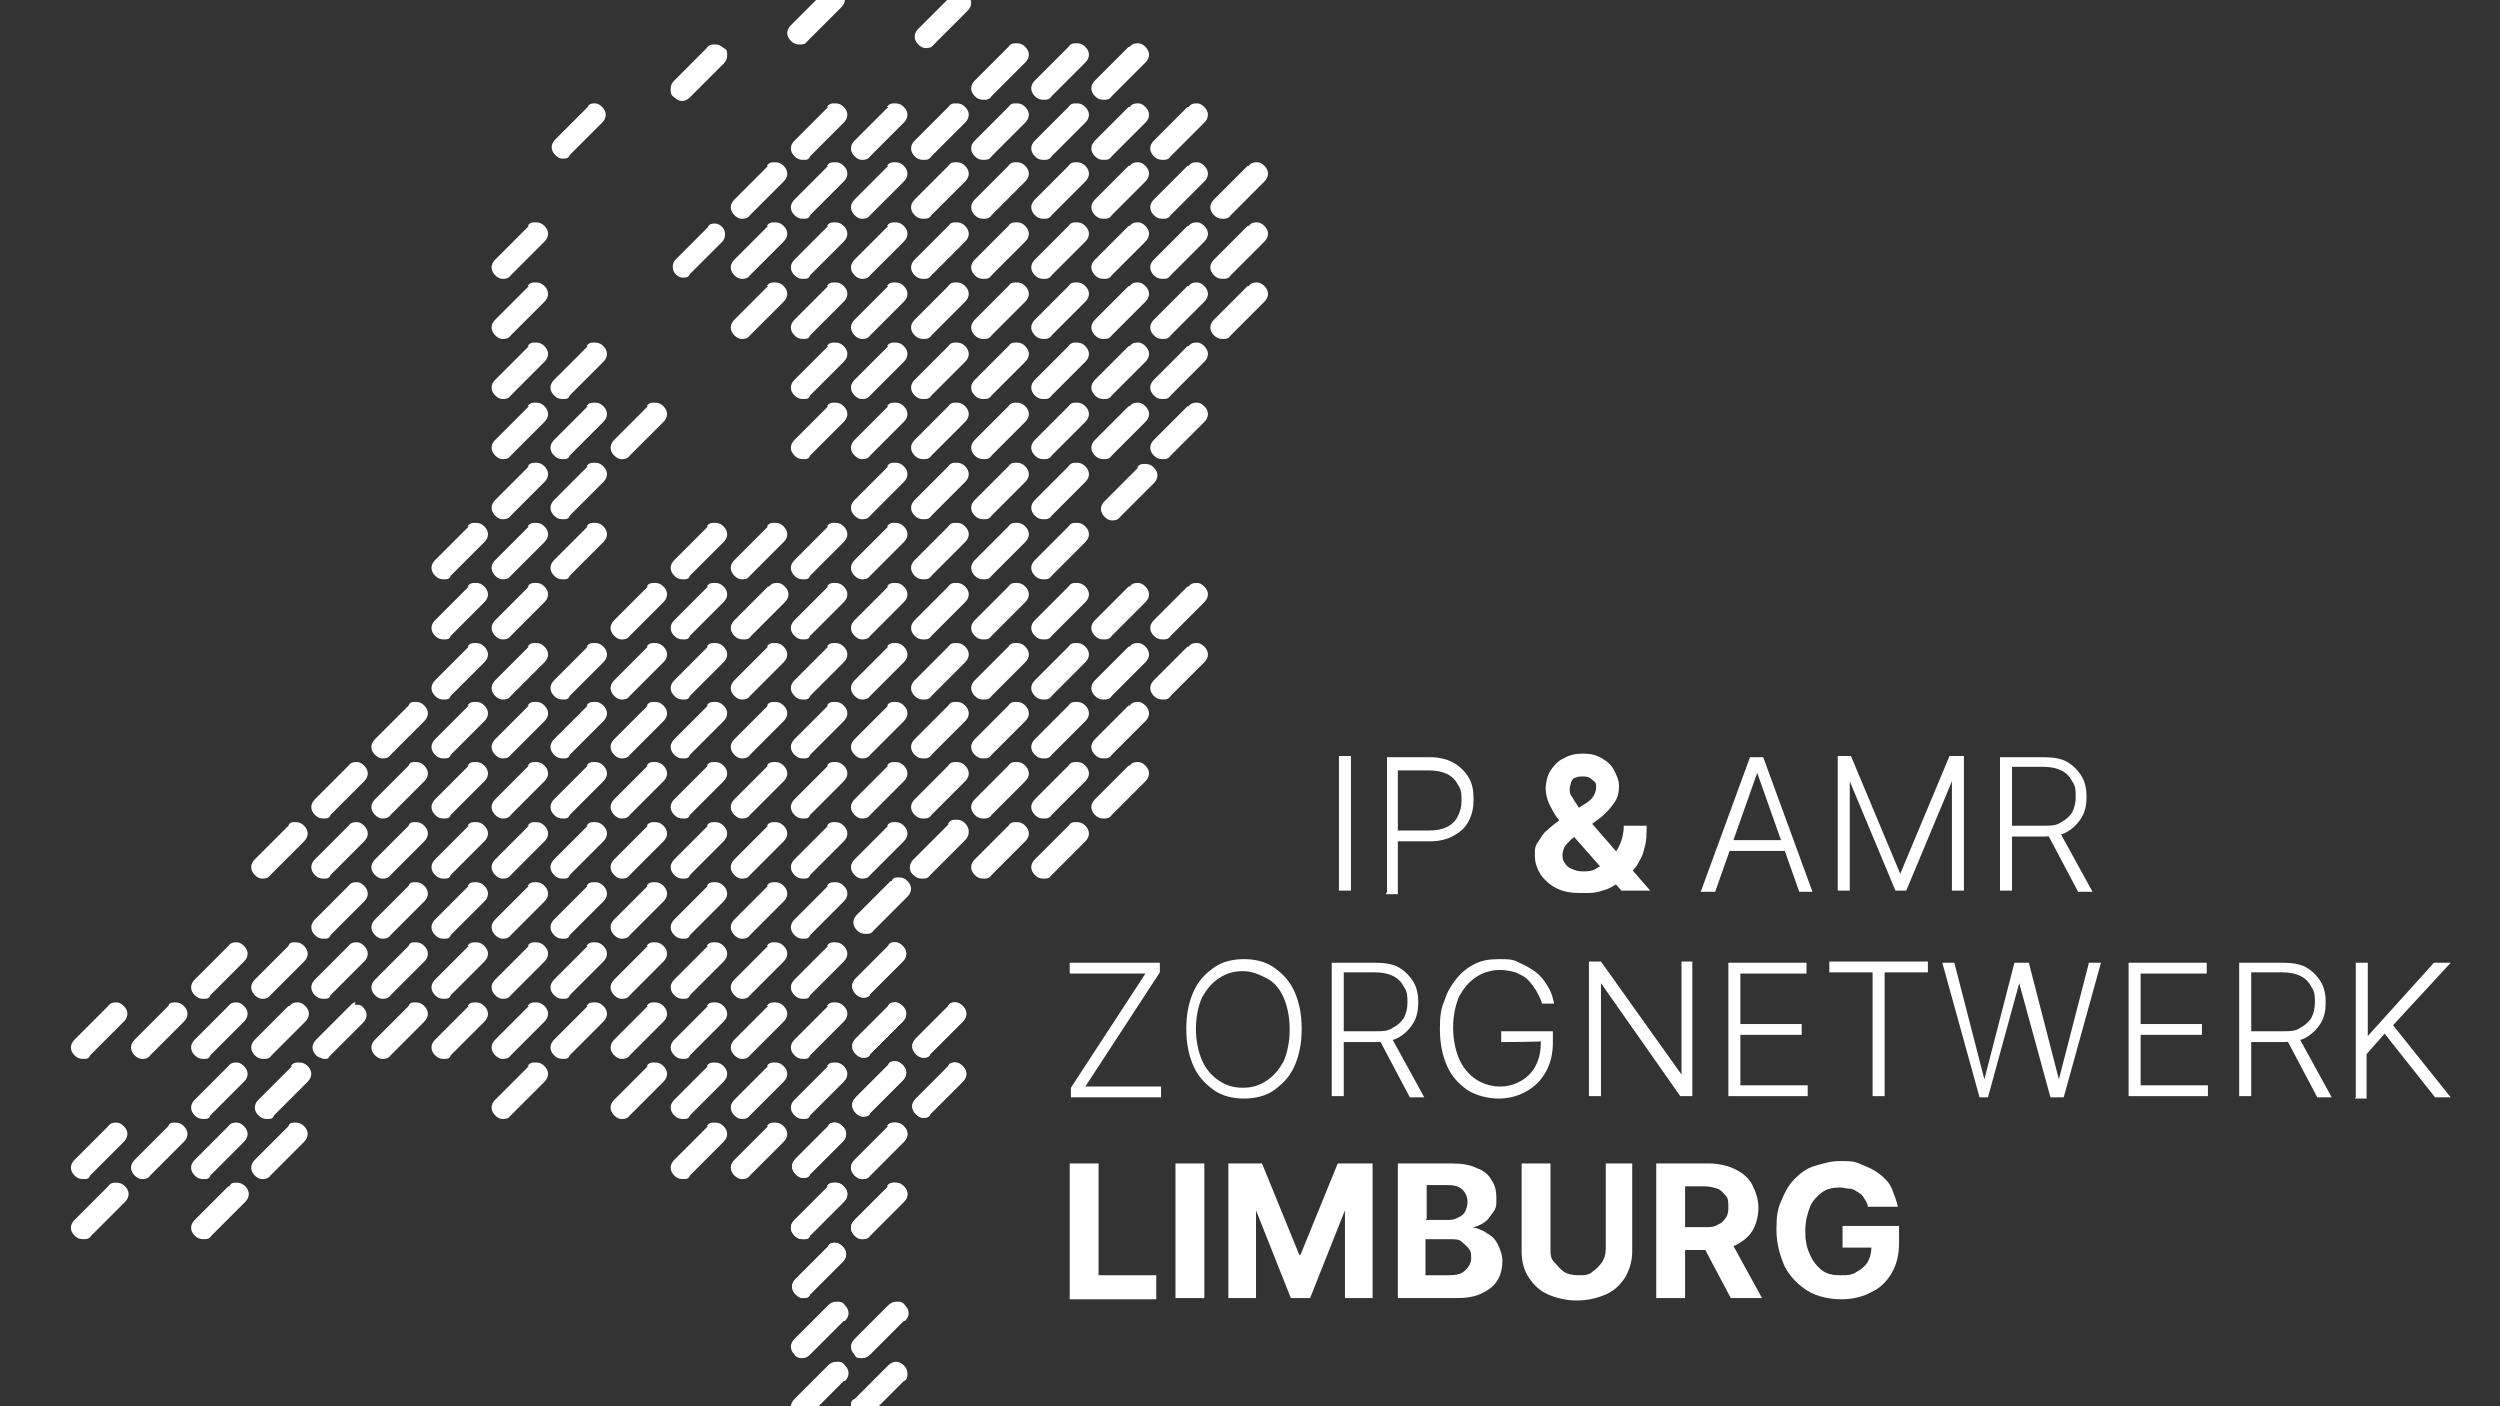 <?xml version="1.0" encoding="UTF-8"?>
<svg preserveAspectRatio="xMidYMid slice" width="1600px" height="900px" xmlns="http://www.w3.org/2000/svg" xmlns:xlink="http://www.w3.org/1999/xlink" id="Laag_1" data-name="Laag 1" version="1.1" viewBox="0 0 208 119">
  <rect x="0" y="0" width="208" height="119" fill="#333333" stroke="none"/>
  <defs>
    <style>
      .cls-1 {
        mask: url(#mask);
      }

      .cls-2, .cls-3, .cls-4 {
        fill: #fff;
      }

      .cls-5 {
        mask: url(#mask-2-2);
      }

      .cls-6 {
        clip-path: url(#clippath-1);
      }

      .cls-7 {
        clip-path: url(#clippath-4);
      }

      .cls-8 {
        clip-path: url(#clippath-3);
      }

      .cls-9 {
        clip-path: url(#clippath-2);
      }

      .cls-10 {
        clip-path: url(#clippath-7);
      }

      .cls-11 {
        clip-path: url(#clippath-8);
      }

      .cls-12 {
        clip-path: url(#clippath-6);
      }

      .cls-13 {
        clip-path: url(#clippath-5);
      }

      .cls-14 {
        clip-path: url(#clippath-9);
      }

      .cls-15 {
        clip-path: url(#clippath-10);
      }

      .cls-3 {
        fill-rule: evenodd;
      }

      .cls-3, .cls-4 {
        stroke-width: 0px;
      }

      .cls-16 {
        display: none;
      }

      .cls-17 {
        mask: url(#mask-1);
      }
    </style>
    <mask id="mask" x="52.3" y="37" width="155.3" height="62.4" maskUnits="userSpaceOnUse">
      <g id="mask-2">
        <polygon id="path-1" class="cls-3" points="52.3 37 207.6 37 207.6 99.4 52.3 99.4 52.3 37"></polygon>
      </g>
    </mask>
    <mask id="mask-1" x="52.3" y="37" width="116.5" height="62.4" maskUnits="userSpaceOnUse">
      <g id="mask-4">
        <polygon id="path-3" class="cls-3" points="52.3 37 168.8 37 168.8 99.4 52.3 99.4 52.3 37"></polygon>
      </g>
    </mask>
    <mask id="mask-2-2" data-name="mask-2" x="172.8" y="37" width="34.7" height="62.4" maskUnits="userSpaceOnUse">
      <g id="mask-6">
        <polygon id="path-5" class="cls-3" points="172.8 37 207.6 37 207.6 99.4 172.8 99.4 172.8 37"></polygon>
      </g>
    </mask>
    <clipPath id="clippath-1">
      <path class="cls-4" d="M73.9,94.7l-2.8,2.8c-.4.4-.4.9,0,1.3.2.2.4.3.6.3s.5,0,.7-.3l2.8-2.8c.4-.4.4-.9,0-1.3-.2-.2-.4-.3-.7-.3s-.5,0-.7.3"></path>
    </clipPath>
    <clipPath id="clippath-2">
      <path class="cls-4" d="M68.9,99.7l-2.8,2.8c-.4.4-.4.9,0,1.3.2.2.4.3.7.3s.5,0,.6-.3l2.8-2.8c.4-.4.4-.9,0-1.3-.2-.2-.4-.3-.7-.3s-.5,0-.7.3"></path>
    </clipPath>
    <clipPath id="clippath-3">
      <path class="cls-4" d="M73.9,99.7l-2.8,2.8c-.4.4-.4.9,0,1.3.2.2.4.3.6.3s.5,0,.7-.3l2.8-2.8c.4-.4.4-.9,0-1.3-.2-.2-.4-.3-.7-.3s-.5,0-.7.3"></path>
    </clipPath>
    <clipPath id="clippath-4">
      <path class="cls-4" d="M68.9,104.7l-2.7,2.7c-.4.4-.4.9,0,1.3.2.2.4.3.6.3s.5,0,.6-.3l2.7-2.7c.4-.4.4-.9,0-1.3-.2-.2-.4-.3-.6-.3s-.5,0-.6.3"></path>
    </clipPath>
    <clipPath id="clippath-5">
      <path class="cls-4" d="M68.9,94.7l-2.7,2.7c-.4.4-.4.9,0,1.3.2.2.4.3.6.3s.5,0,.6-.3l2.7-2.7c.4-.4.4-.9,0-1.3-.2-.2-.4-.3-.6-.3s-.5,0-.6.3"></path>
    </clipPath>
    <clipPath id="clippath-6">
      <path class="cls-4" d="M73.9,89.6l-2.7,2.7c-.4.4-.4.9,0,1.3.2.2.4.3.6.3s.5,0,.6-.3l2.7-2.7c.4-.4.4-.9,0-1.3-.2-.2-.4-.3-.6-.3s-.5,0-.6.3"></path>
    </clipPath>
    <clipPath id="clippath-7">
      <path class="cls-4" d="M78.9,89.7l-2.7,2.7c-.4.4-.4.9,0,1.3.2.2.4.3.6.3s.5,0,.6-.3l2.7-2.7c.4-.4.4-.9,0-1.3-.2-.2-.4-.3-.6-.3s-.5,0-.6.3"></path>
    </clipPath>
    <clipPath id="clippath-8">
      <path class="cls-4" d="M73.9,84.7l-2.7,2.7c-.4.4-.4.9,0,1.3.2.2.4.3.6.3s.5,0,.6-.3l2.7-2.7c.4-.4.4-.9,0-1.3-.2-.2-.4-.3-.6-.3s-.5,0-.6.3"></path>
    </clipPath>
    <clipPath id="clippath-9">
      <path class="cls-4" d="M78.9,84.7l-2.7,2.7c-.4.4-.4.9,0,1.3.2.2.4.3.6.3s.5,0,.6-.3l2.7-2.7c.4-.4.4-.9,0-1.3-.2-.2-.4-.3-.6-.3s-.5,0-.6.3"></path>
    </clipPath>
    <clipPath id="clippath-10">
      <path class="cls-4" d="M73.9,79.7l-2.7,2.7c-.4.4-.4.9,0,1.3.2.2.4.3.6.3s.5,0,.6-.3l2.7-2.7c.4-.4.4-.9,0-1.3-.2-.2-.4-.3-.6-.3s-.5,0-.6.3"></path>
    </clipPath>
  </defs>
  <g id="Feedback-ontwerp-2024" class="cls-16">
    <g id="Group" class="cls-16">
      <path id="Shape" class="cls-4" d="M47.2,45.1l-.3-5.1c.7-.2,1.1-.9,1.1-1.6,0-.7-.6-1.3-1.4-1.3l-.5-4.6c.8-.2,1.2-1.1,1-1.8-.2-.8-1.1-1.2-1.8-1l-6.5-9.3.3-3.6c1-.4,1.6-1.4,1.4-2.4-.2-1-1.1-1.8-2.1-1.8-.7,0-1.3.3-1.7.9l-2.7-1.4v-3.4c.7,0,1.2-.5,1.3-1.1.2-.6,0-1.2-.5-1.6s-1.1-.4-1.6,0l-2-2c.2-.3.2-.8,0-1.1-.2-.3-.6-.6-1-.6-.4,0-.8.2-1,.6-.2.4-.1.8.2,1.2l-.7,1-3.9-2.3c0-.2,0-.4,0-.6C24.7.9,23.8,0,22.6,0s-2.1.9-2.1,2.1c0,1.1.8,2,1.9,2.1l-.2,1.7h0c-.6,0-1.1.5-1.1,1,0,.6.4,1.1,1,1.2.6,0,1.1-.3,1.2-.9l3.8,1.1c-.2.5-.1,1,.2,1.3.3.4.7.6,1.2.6h0s.5,4.1.5,4.1c-.7.2-1.1.9-1,1.6.1.7.7,1.2,1.4,1.2.5,0,.9-.2,1.2-.6l2.3,1.1.4,5c-1,.3-1.7,1.3-1.6,2.3l-4.8,1.2c-.3-.5-.8-.7-1.3-.7-.5,0-1,.4-1.2.8l-2.5-.6h0c0-1.2-1-2.1-2.1-2.1s-2.1.9-2.1,2.1c0,.6.3,1.2.7,1.6.5.4,1.1.6,1.7.5l1.2,6.9c-.7.3-1.1,1.1-.9,1.9.3.7,1.1,1.1,1.8.9l2.8,6.2c-1.1.4-1.6,1.6-1.2,2.7l-5.4,2.9c-.3-.3-.8-.4-1.2-.2-.4.2-.7.6-.7,1h0s-7.8,1.9-7.8,1.9c-.3-.5-.9-.8-1.4-.7-.6,0-1.1.5-1.2,1.1-.2.6,0,1.2.5,1.6l-3.6,7.5c-.2,0-.5-.1-.8-.1-1,0-1.9.7-2.1,1.7-.2,1,.3,2,1.2,2.4.9.4,2,.2,2.6-.6l2.8,2.2c-.4.5-.4,1.2,0,1.7s1,.7,1.6.5c.6-.2,1-.7,1-1.4l2.2-.7c.2.1.5.2.7.2l1.3,3.7c-.4.4-.4.9-.1,1.4.3.4.8.6,1.3.4.5-.2.8-.7.7-1.2h3.2c0,.6.4,1.1.8,1.4l-1.3,1.5c-.5-.3-1.1-.3-1.5.2-.4.5-.3,1.1.1,1.5.4.4,1.1.4,1.5,0l.5.6c-.3.4-.3,1,0,1.4l-1.3,1.9c-.5-.2-1.1,0-1.4.5s-.1,1.1.3,1.4l-1.3,2.9c-1.1-.3-2.2.4-2.6,1.5-.3,1.1.2,2.3,1.3,2.6v1.1c-.6.3-.8.9-.6,1.5l-1.7,1.9c-.5-.5-1.2-.6-1.8-.3s-.9,1-.7,1.7.8,1.1,1.4,1.1c.7,0,1.3-.5,1.4-1.2h1.8l-1.4,2c-.6-.1-1.2,0-1.5.5-.4.5-.4,1.1-.1,1.6l-3.6,3.7c-.7-.5-1.5-.5-2.2-.2-.7.4-1.2,1.1-1.2,1.9,0,1.2.9,2.1,2.1,2.1v1.2c-.5.1-.9.7-.8,1.2,0,.5.5,1,1.1,1,.3,0,.6-.1.8-.3l1.8.9c-.2.7.2,1.4.8,1.7l-.4,3.3h0c-.8,0-1.5.7-1.5,1.5s.7,1.5,1.5,1.5c.5,0,.9-.2,1.2-.6.3-.4.3-.9.2-1.4l4.1-2.5,1.3,1.4c-.5.4-.7,1.1-.5,1.7.2.6.9,1,1.5.9.7,0,1.2-.6,1.3-1.3l4-1.3c.3.3.7.4,1.1.3.4,0,.8-.3,1-.6l5.8,1.4c-.2.9.2,1.8,1,2.3s1.8.4,2.5-.1c.7-.6,1-1.5.7-2.4s-1.1-1.4-2-1.4c-.2,0-.3,0-.5,0l-1.6-1.8c.4-.5.3-1.3,0-1.8l4-3.9c.4.4,1,.5,1.5.4s.9-.6,1-1.2c0-.5-.1-1.1-.6-1.4l1-4.6c.6-.1,1-.6,1.1-1.2,0-.6-.2-1.2-.7-1.5-.5-.3-1.2-.3-1.6.1l-2.4-1.1c0-.6-.3-1.1-.8-1.2v-2.1c.8.2,1.6-.1,2.1-.8.5-.7.6-1.5.2-2.3-.4-.7-1.1-1.2-1.9-1.2-.9,0-1.7.6-2,1.4l-2.1-.3c.1-.4,0-.9-.4-1.1-.4-.3-.8-.3-1.2,0s-.6.7-.5,1.1l-1.6.4c-.3-.6-.9-1-1.6-.9l-1.5-5c.4-.2.6-.5.7-.9,0-.4,0-.8-.2-1.1l1.7-1.4,2,2.4c-.5.3-.7,1-.6,1.5.1.6.6,1,1.2,1.1s1.2-.2,1.5-.7c.3-.5.3-1.2-.1-1.6l6.1-6.1c.3,0,.7,0,1-.3s.4-.6.3-.9l4.7-2.5.9-2.6c.8.4,1.7.2,2.4-.4.6-.6.8-1.5.5-2.4-.3-.8-1.1-1.3-2-1.3-.9,0-1.6.5-2,1.3h-3.1c0-.4-.4-.6-.7-.8l.3-4.8h0c.6,0,1.2-.4,1.4-1,.2-.6,0-1.2-.5-1.6l4.4-5.4c.4,0,.8-.1,1.1-.5.2-.3.3-.8,0-1.2l2.6-4.4c.3.1.6.2,1,.2,1.2,0,2.1-1,2.1-2.1,0-1-.7-1.9-1.8-2.1M35.3,61.7l-9.3,6-12.8-1.6c0-.5-.4-.8-.9-.9-.5,0-.9.2-1.1.6l-6.9-2c0,0,0-.1,0-.2,0,0,0-.2,0-.3l31-1.7h0M35,69c0,.3.2.6.4.8l-12.6.6c0,0,0-.2-.1-.3l3.5-2.3,8.9,1.1ZM40.2,70.2l-4.7,1.6.4-1.7,4.2-.2c0,.1,0,.2,0,.3M3.8,62.2l20.3-14.9c.5.7,1.4.9,2.2.7.8-.2,1.4-.9,1.5-1.8l16.7.7c0,.3,0,.6,0,.9L4.2,62.8c0-.2-.2-.4-.4-.6M27,27.6l9.8,1.9,2.7,5-12.5-6.8s0,0,0-.1M35.7,26l8.6,4.5s0,0,0,0l-7.3-1.4-1.5-2.9c0,0,.1-.2.2-.3M37.2,29.5l7,1.4c0,.4,0,.8.3,1.2.3.3.7.5,1.1.6l.5,4.5c-.3,0-.5.3-.7.5l-5.3-2.9-2.8-5.2h0ZM45.1,37.9c-.2.4-.2.9,0,1.4.2.4.7.7,1.1.8l.3,5.1c-.3,0-.7.1-1,.3l-5.4-10.2,4.9,2.7h0ZM44.7,30c-.1,0-.2.2-.3.3l-8.6-4.5c.4-1,0-2.1-.8-2.7l2.7-6.3c.2,0,.4,0,.6,0s0,0,.1,0l-.3,3.6,6.6,9.5h0ZM36.3,14c0,.2-.1.4-.1.6l-5.7.3c-.1-.1-.2-.2-.4-.3l2.9-6.1c.1,0,.2.1.4.2v3.8c0,0,2.9,1.6,2.9,1.6h0ZM28.8,7.5l1-3.1c.3,0,.6,0,.9,0l2,2c-.2.3-.3.7-.3,1l-2.7.9c-.2-.4-.5-.7-.9-.8M28.8,5.7l.5-.8-.8,2.4c0,0-.1,0-.2,0-.3,0-.6,0-.8.2l-3.3-4.1c.1-.1.2-.2.3-.4l4.3,2.6h0ZM23.2,6.7c0-.2-.2-.4-.5-.6l.2-1.8c.4,0,.8-.2,1-.5l3.3,4h0s-4.1-1.2-4.1-1.2h0ZM29.8,8.9c0-.1,0-.2,0-.3l2.7-.9c0,.3.2.5.4.7l-3,6.2c-.1,0-.3,0-.4,0l-.5-4.2c.5-.2.9-.7.9-1.3M33.4,17.5l-2.6-1.3c0-.3,0-.7,0-1l5.5-.3c0,.8.5,1.5,1.2,1.8l-2.7,6.2c-.3-.1-.6-.2-.9-.2h0l-.4-5.3h0ZM31.8,25.7c.3.7.8,1.1,1.5,1.3.7.2,1.4,0,1.9-.5l1.4,2.6-9.5-1.8s0,0,0-.1c0,0,0-.2,0-.3l4.8-1.2h0ZM24.2,27.1s0,0,0,0c0,.7.4,1.2,1.1,1.4.6.2,1.3,0,1.7-.6l12.9,7,5.7,10.6c0,0-.2.1-.2.2l-23.7-18.7c.1-.2.2-.4.3-.6l2.4.6h0ZM20.5,27.9c.3-.1.6-.3.8-.6l23.7,18.7c0,0,0,.1-.1.2l-21.8-9.5c.2-.4,0-1-.2-1.3-.3-.4-.7-.6-1.2-.6h0l-1.2-6.9h0ZM22.6,37.4c.1-.1.2-.2.3-.4l21.8,9.5s0,0,0,0l-16.8-.7c0-.6-.3-1.2-.7-1.6s-1.1-.6-1.7-.5l-2.9-6.3h0ZM7,54.3c.5.1,1,0,1.4-.3.4-.3.6-.8.5-1.3l7.7-1.9c.3.5.9.7,1.4.5.5-.2.8-.8.6-1.3l5.2-2.8L3.6,61.9c0,0-.1-.1-.2-.2l3.6-7.5h0ZM4.3,64l6.8,2c0,.2,0,.5,0,.7l-1.9.6c-.2-.4-.5-.7-.9-.9-.4-.1-.9,0-1.2.2l-3-2.3c0-.1,0-.3.1-.4M14.3,70.7c0,0-.2,0-.3,0l-1.3-3.6c.3-.2.4-.5.5-.8l12.4,1.5-3.3,2.1c-.4-.5-1-.7-1.6-.7-1.1,0-2,.8-2.1,1.9h-3.5c-.2-.3-.5-.4-.9-.4M20.8,73.5c.7,0,1.3-.3,1.7-.9.4-.5.5-1.2.3-1.9l12.8-.6-.4,1.8-14.5,5c-.3-.5-.9-.8-1.4-.5l-.6-.8c0-.2,0-.5,0-.7l1.4-1.6c.2,0,.5.1.8.1M33.7,76.4l-12.8.8,14.2-4.9-.8,3.5c-.3.1-.5.3-.6.6M17,82.1s0,0,0,0c.4,0,.8-.2,1-.6.2-.4.2-.8,0-1.1l1.3-1.9c.2,0,.4,0,.6,0l1.3,3.5c-.4,0-.8.4-1,.7s-.2.8,0,1.3l-3.8,1.6c-.2-.2-.4-.4-.6-.6l1.3-2.9h0ZM14.8,94.1h-2.8c0,0,0-.1,0-.2l1.7-2c.4.3.9.3,1.3,0s.5-.8.4-1.2-.5-.8-1-.8v-.9c.1,0,.2,0,.2,0,1,0,1.9-.7,2.1-1.6l5.8,3.6c0,.4,0,.8.3,1.1l-9.5,5.3c0,0,0-.1-.1-.2h.1c0-.1-.2,0-.2,0,0,0-.1-.1-.2-.2l1.9-2.8h0ZM31.4,96.5l-17.9,1.3c0,0,0-.2,0-.3l9.6-5.3c.3.3.7.4,1.1.4.4,0,.8-.2,1-.5l6.4,4.1c0,.1,0,.2,0,.4M33.9,106l-19.7-1.4-1.4-5.2c.4-.2.6-.5.7-.9l20.4,7.4s0,0,0,.1M12.1,99.6c.1,0,.3,0,.4,0l1.4,5.1-5.8-.4c0-.5-.2-.9-.5-1.3l3.5-3.6c.3.2.6.3.9.3M8.1,104.4l5.9.4.5,1.9-6.4-2.2s0,0,0,0M14.7,113.1l-4.4,2.8c-.1-.2-.3-.3-.5-.4l.4-3.3h0c.7,0,1.3-.5,1.4-1.2.1-.7-.2-1.4-.8-1.6-.6-.3-1.4,0-1.8.5l-1.8-.9c.2-.6-.2-1.2-.8-1.3v-1.3c.8-.2,1.4-.8,1.6-1.5l6.6,2.3,2.2,7.8c0,0-.2,0-.3,0l-1.8-1.9h0ZM27.7,112.1l-3.2,1.3c-.3-.6-1-.9-1.7-.7-.7.2-1.1.7-1.1,1.4,0,.2,0,.5.2.7l-3.7,1.2c-.1-.6-.6-1-1.2-1.1l-2.1-7.7,12.8,4.5c0,.1,0,.2,0,.4,0,0,0,0,0,0M30.5,115.8l-5.8-1.4c0,0,0-.2,0-.3,0-.1,0-.3,0-.4l3.1-1.3c0,.1,0,.3.1.4h-.1c0,.1.2.1.2.1.4.7,1.3.8,2,.4l1.4,1.6c-.4.2-.7.5-.9.9M29.9,110.8c-.4-.2-.8-.2-1.1-.1-.4.1-.7.4-.9.8l-13-4.6-.5-2,19.6,1.4c0,.2,0,.3,0,.5l-4.1,4h0ZM35.6,98.3c-.2.4-.2.9,0,1.4.2.4.6.7,1.1.8l-1,4.3c-.7-.2-1.4.2-1.7.8l-20.5-7.4s0,0,0,0l17.9-1.3c0,.4.4.7.8.8.4,0,.8,0,1.1-.4l2.3,1h0ZM28,91.1c.3,0,.6-.1.8-.3l2.2.3c0,.9.4,1.7,1.2,2.1v2.3c-.2,0-.4.2-.6.4l-6.4-4.1c.1-.2.2-.4.2-.7l1.7-.4c.2.2.5.4.9.4M23.2,89.9c-.3.2-.5.4-.6.8l-5.9-3.6c0,0,0-.1,0-.2,0-.4,0-.7-.3-1l3.8-1.6c.3.5.9.7,1.4.6l1.5,5ZM28,83.7c-.3-.2-.7-.2-1-.2l-2.4-3-2.2,1.7c-.2-.2-.5-.3-.8-.3l-1.3-3.6c.3-.2.6-.5.6-.9l12.8-.8s0,0,0,0c0,.3.1.6.4.8l-6,6h0ZM40,73.8l-4.5,2.4c-.2-.3-.6-.5-1-.4l.8-3.5,4.9-1.7c.1.3.3.5.6.7l-.9,2.5h0ZM40.1,69.6l-3.3.2c.1-.1.2-.3.3-.5h3c0,0,0,.2,0,.3s0,0,0,0M35.9,67.9c-.4,0-.7.4-.9.8l-8.5-1,8.8-5.7c0,.5.4.9.8,1l-.3,4.9ZM42.8,53.1c-.5-.3-1.1-.2-1.5.3s-.2,1.1.2,1.5l-4.4,5.4c-.8-.2-1.5.2-1.8.9l-30.6,1.7,40.1-14.9c.1.3.3.6.6.8l-2.5,4.2h0Z"></path>
      <g id="Clipped">
        <g class="cls-1">
          <g id="Group-2" data-name="Group">
            <g id="Clipped-2" data-name="Clipped">
              <g class="cls-17">
                <path id="Shape-2" data-name="Shape" class="cls-4" d="M61.7,55.9v15.9c0,2.5.5,4.2,1.4,4.9.9.7,2.1,1.1,3.6,1.1v2.8h-13v-2.8c1.1,0,2.1-.3,2.9-.8.8-.5,1.3-1.2,1.6-1.9.2-.7.3-1.8.3-3.3v-17.6c0-3.5-1.6-5.3-4.9-5.3v-2.8h11.7l18.9,21.1v-12.7c0-3.8-1.6-5.7-4.8-5.7v-2.8h12.4v2.8c-.9,0-1.7.2-2.4.7-.8.5-1.3,1.1-1.5,1.8-.3.7-.4,1.8-.4,3.2v26.5h-3.3l-22.4-25.3h0ZM102.7,71.3l-.7,1.7c-.5,1.2-.7,2.1-.7,2.5,0,.8.3,1.4.8,1.7.6.3,1.5.5,2.8.5v2.8h-11.4v-2.8c2.2,0,4-1.8,5.5-5.6l10.6-26.8h3l10.8,26.7c1.1,2.6,2,4.2,2.9,4.8.9.5,1.7.8,2.5.8v2.8h-17.1v-2.8c1.5,0,2.5-.1,2.9-.4.4-.3.6-.7.6-1.1s-.2-.9-.5-1.6l-.3-.8-1-2.5h-10.6ZM103.8,68.3h8.4l-4.3-10.3-4.1,10.3ZM135.8,80.6v-2.3l19.4-29.2h-5.6c-3.6,0-6,.4-7.1,1.1-1.2.7-2.1,2.4-3,5.1h-2.7l.5-9.2h29.1v2.3l-19.5,29.2h7.9c2.2,0,3.8-.2,4.9-.6,1.1-.4,2-1.2,2.8-2.2.8-1.1,1.5-2.6,2.1-4.4h2.9l-.6,10.3h-31.1Z"></path>
              </g>
            </g>
            <g id="Clipped-3" data-name="Clipped">
              <g class="cls-5">
                <path id="Path" class="cls-4" d="M205.6,69.1l-.2,11.5h-31.5v-2.8h.5c1.7,0,2.9-.3,3.4-1,.5-.6.8-1.7.8-3.3v-20.4c0-1.6-.3-2.7-.8-3.3-.5-.6-1.7-.9-3.3-.9h-.5v-2.8h18.5v2.8h-.7c-1.7,0-2.9.3-3.4,1-.5.6-.8,1.7-.8,3.3v19.7c0,1.5,0,2.5.3,2.9.2.5.6.9,1.3,1.2.7.3,2,.5,3.8.5,3,0,5.3-.8,6.8-2.3,1.5-1.5,2.5-3.6,3.1-6.1h2.8Z"></path>
              </g>
            </g>
          </g>
        </g>
      </g>
      <path id="Shape-3" data-name="Shape" class="cls-4" d="M59.9,86.9v8.2h-1l-4.5-6.5h0v6.5h-1v-8.2h1l4.5,6.5h0v-6.5h1ZM64.3,95.2c-.6,0-1.1-.1-1.5-.4-.4-.3-.8-.7-1-1.1-.2-.5-.3-1-.3-1.7s.1-1.2.3-1.7c.2-.5.6-.9,1-1.1.4-.3.9-.4,1.5-.4s.6,0,.9.2c.3.1.6.3.9.5.3.2.5.6.6.9.2.4.2.9.2,1.5v.4h-4.7v-.8h3.8c0-.3,0-.7-.2-.9-.1-.3-.3-.5-.6-.6-.3-.2-.6-.2-.9-.2-.4,0-.7,0-1,.3-.3.2-.5.4-.6.7-.1.3-.2.6-.2,1v.5c0,.5,0,.9.2,1.2.2.3.4.6.7.7.3.2.6.2,1,.2s.5,0,.7-.1c.2,0,.4-.2.5-.3.1-.1.3-.3.3-.5l.9.3c0,.3-.3.6-.5.8-.2.2-.5.4-.8.5-.4.1-.7.2-1.1.2M71,89.7h-3.2v-.8h3.2v.8h0ZM68.7,87.5h.9v5.9c0,.3,0,.5.1.6,0,.1.2.2.3.3.1,0,.3,0,.4,0s.2,0,.3,0h.2s.2.8.2.8c-.2,0-.5.1-.7.1-.3,0-.5,0-.8-.2-.3-.1-.5-.3-.6-.5-.2-.2-.2-.5-.2-.9v-6.1ZM73.8,95.1l-1.9-6.2h1l1.3,4.7h0l1.3-4.7h1l1.3,4.7h0l1.3-4.7h1l-1.9,6.2h-.9l-1.3-4.7h0l-1.3,4.7h-.9ZM84.2,95.2c-.6,0-1.1-.1-1.5-.4-.4-.3-.8-.6-1-1.1-.2-.5-.3-1-.3-1.7s.1-1.2.3-1.7c.2-.5.6-.9,1-1.1.4-.3.9-.4,1.5-.4s.6,0,1,.2c.3.1.6.3.9.5.3.2.5.6.6.9.2.4.2.9.2,1.5v.4h-4.7v-.8h3.8c0-.3,0-.7-.2-.9-.1-.3-.3-.5-.6-.6-.3-.2-.6-.2-.9-.2-.4,0-.7,0-1,.3-.3.2-.5.4-.6.7-.1.3-.2.6-.2,1v.5c0,.5,0,.9.2,1.2.2.3.4.6.7.7.3.2.6.2,1,.2s.5,0,.7-.1c.2,0,.4-.2.5-.3.1-.1.3-.3.3-.5l.9.3c0,.3-.3.6-.5.8-.2.2-.5.4-.8.5-.4.1-.7.2-1.1.2M88.2,95.1v-6.2h.9v.9h0c.1-.3.3-.6.6-.7.3-.2.6-.3,1-.3s.2,0,.3,0c.1,0,.2,0,.2,0v1c0,0-.1,0-.2,0-.1,0-.2,0-.4,0-.3,0-.6,0-.8.2-.5.2-.8.7-.8,1.3v3.9h-.9ZM92.4,86.9h.9v8.2h-.9v-8.2ZM93.2,92.9v-1.2s.2,0,.2,0l2.7-2.7h1.2l-2.9,2.9h0l-1.1,1h0ZM96.3,95.1l-2.4-3,.7-.7,2.9,3.7h-1.2ZM102.1,95.1h-1l3-8.2h1l3,8.2h-1l-2.5-6.9h0l-2.5,6.9h0ZM102.5,91.9h4.2v.9h-4.2v-.9ZM111.8,95.2c-.6,0-1.1-.1-1.5-.4-.4-.3-.8-.7-1-1.1-.2-.5-.3-1-.3-1.6s.1-1.2.3-1.7c.2-.5.6-.9,1-1.1.4-.3.9-.4,1.5-.4s.8,0,1.2.2c.3.2.6.4.9.7.2.3.4.6.4,1h-.9c0-.3-.2-.6-.5-.8-.2-.2-.6-.3-1-.3s-.7,0-1,.3c-.3.2-.5.5-.6.8-.2.3-.2.8-.2,1.2s0,.9.2,1.2c.2.4.4.6.6.8.3.2.6.3,1,.3s.5,0,.7-.1c.4-.2.7-.5.8-.9h.9c-.1.7-.6,1.4-1.2,1.7-.3.2-.7.3-1.2.3M119.5,92.6v-3.6h.9v6.2h-.9v-1h0c-.2.3-.4.6-.7.8-.3.2-.7.3-1.2.3s-.7,0-1-.3c-.3-.2-.6-.4-.7-.8-.2-.3-.3-.8-.3-1.3v-3.9h.9v3.9c0,.4.1.8.4,1.1s.6.4,1,.4.5,0,.7-.2c.2-.1.5-.3.6-.6.2-.2.3-.6.3-.9M124.8,89.7h-3.2v-.8h3.2v.8h0ZM122.6,87.5h.9v5.9c0,.3,0,.5.1.6,0,.1.2.2.3.3.1,0,.3,0,.4,0s.2,0,.3,0h.2s.2.8.2.8c0,0-.2,0-.3,0-.1,0-.3,0-.4,0-.3,0-.5,0-.8-.2-.3-.1-.5-.3-.6-.5-.2-.2-.2-.5-.2-.9v-6.1h0ZM128.9,95.2c-.6,0-1.1-.1-1.5-.4-.4-.3-.8-.6-1-1.1-.2-.5-.3-1-.3-1.7s.1-1.2.3-1.7c.2-.5.6-.9,1-1.1.4-.3.9-.4,1.5-.4s.6,0,.9.2c.3.1.6.3.9.5.3.2.5.6.6.9.2.4.2.9.2,1.5v.4h-4.7v-.8h3.8c0-.3,0-.7-.2-.9-.1-.3-.3-.5-.6-.6-.3-.2-.6-.2-.9-.2-.4,0-.7,0-1,.3-.3.2-.5.4-.6.7-.1.3-.2.6-.2,1v.5c0,.5,0,.9.2,1.2.2.3.4.6.7.7.3.2.6.2,1,.2s.5,0,.7-.1c.2,0,.4-.2.5-.3.1-.1.3-.3.3-.5l.9.3c0,.3-.3.6-.5.8-.2.2-.5.4-.8.5-.3.1-.7.2-1.1.2M135.9,95.1v-.7l4.4-6.6h-4.5v-.9h5.7v.7l-4.4,6.6h4.5v.9h-5.7ZM145.6,95.2c-.6,0-1-.1-1.5-.4-.4-.3-.8-.7-1-1.1-.2-.5-.4-1-.4-1.7s.1-1.2.4-1.7c.2-.5.6-.9,1-1.1.4-.3.9-.4,1.5-.4s1,.1,1.5.4c.4.3.7.6,1,1.1.2.5.4,1,.4,1.7s-.1,1.2-.4,1.7c-.2.5-.6.8-1,1.1-.4.3-.9.4-1.5.4M145.6,94.4c.4,0,.8-.1,1-.3.3-.2.5-.5.6-.9.1-.4.2-.7.2-1.1s0-.8-.2-1.2c-.1-.3-.3-.6-.6-.9-.3-.2-.6-.3-1-.3s-.8.1-1,.3c-.3.2-.5.5-.6.9-.1.4-.2.7-.2,1.1s0,.8.2,1.1c.1.4.3.6.6.9.3.2.6.3,1,.3M149.8,95.1v-6.2h.9v.9h0c.1-.3.3-.6.6-.7.3-.2.6-.3,1-.3s.2,0,.3,0,.2,0,.2,0v1c0,0-.1,0-.2,0-.1,0-.2,0-.4,0-.3,0-.6,0-.8.2-.5.2-.8.7-.8,1.3v3.9h-.9ZM156.5,97.5c-.5,0-.8,0-1.2-.2-.6-.2-1-.6-1.3-1.1l.8-.5c0,.1.2.2.3.4.1.1.3.3.5.4.2.1.5.2.9.2s.9-.1,1.2-.4c.3-.2.5-.6.5-1.1v-1.3h0c0,.1-.2.2-.3.4-.1.2-.3.3-.5.4-.2.1-.6.2-1,.2s-.9-.1-1.3-.4c-.4-.2-.7-.6-.9-1-.2-.4-.3-1-.3-1.6s.1-1.2.3-1.7c.2-.5.5-.8.9-1.1.4-.3.9-.4,1.4-.4s.7,0,1,.2c.2.1.4.3.5.4.1.2.2.3.3.4h0v-1h.9v6.3c0,.5-.1,1-.4,1.3-.2.3-.6.6-1,.7-.4.2-.9.2-1.3.2M156.5,94.2c.4,0,.7,0,1-.3.3-.2.5-.4.6-.8.1-.3.2-.7.2-1.2s0-.8-.2-1.2c-.1-.3-.3-.6-.6-.8-.3-.2-.6-.3-1-.3s-.7.1-1,.3c-.3.2-.5.5-.6.8-.1.4-.2.8-.2,1.1,0,.4,0,.8.2,1.1.1.3.3.6.6.8.3.2.6.3,1,.3M164.2,95.1v-8.2h1v7.3h3.8v.9h-4.8ZM170.9,87.9c-.2,0-.3,0-.5-.2-.1-.1-.2-.3-.2-.5,0-.2,0-.3.2-.5.1-.1.3-.2.5-.2.2,0,.3,0,.5.2.1.1.2.3.2.5,0,.2,0,.3-.2.5-.1.1-.3.2-.5.2M170.4,88.9h.9v6.2h-.9v-6.2h0ZM173.1,95.1v-6.2h.9v1h0c.1-.3.3-.6.6-.8.3-.2.6-.3,1-.3s.7,0,1,.3c.3.2.5.4.6.8h0c.2-.3.4-.6.7-.8.3-.2.7-.3,1.1-.3s1,.2,1.4.5c.4.3.5.9.5,1.6v4.1h-.9v-4.1c0-.5-.1-.8-.4-1-.2-.2-.6-.3-.9-.3-.4,0-.8.1-1,.4-.2.3-.4.6-.4,1v4h-1v-4.2c0-.4-.1-.6-.3-.9-.2-.2-.5-.3-.9-.3s-.5,0-.7.2c-.2.1-.4.3-.5.5-.1.2-.2.5-.2.8v3.9h-1ZM183,95.1v-8.2h.9v3h0c0-.1.2-.2.3-.4.1-.2.3-.3.5-.4.2-.1.6-.2,1-.2s1,.1,1.4.4c.4.3.7.6.9,1.1.2.5.3,1,.3,1.7s-.1,1.2-.3,1.7c-.2.5-.5.8-.9,1.1-.4.3-.8.4-1.4.4s-.7,0-.9-.2c-.2-.1-.4-.3-.6-.5-.1-.1-.2-.3-.3-.4h-.1v.9h-.9ZM184,92c0,.5,0,.9.2,1.2.1.4.3.6.6.8.3.2.6.3,1,.3s.7-.1,1-.3c.3-.2.5-.5.6-.8.1-.4.2-.8.2-1.2,0-.4,0-.8-.2-1.2-.1-.3-.3-.6-.6-.8-.3-.2-.6-.3-1-.3s-.7,0-1,.3c-.3.2-.5.5-.6.8-.1.4-.2.8-.2,1.2M193.8,92.6v-3.6h.9v6.2h-.9v-1h0c-.2.3-.4.6-.7.8-.3.2-.7.3-1.2.3s-.7,0-1-.3c-.3-.2-.6-.4-.7-.8-.2-.3-.3-.8-.3-1.3v-3.9h.9v3.9c0,.4.1.8.4,1.1.3.3.6.4,1,.4s.5,0,.7-.2c.2-.1.5-.3.6-.6.2-.2.3-.6.3-.9M196.5,95.1v-6.2h.9v.9h0c.1-.3.3-.6.6-.7s.6-.3,1-.3.2,0,.3,0c.1,0,.2,0,.2,0v1c0,0-.1,0-.2,0-.1,0-.2,0-.4,0-.3,0-.6,0-.8.2-.5.2-.8.7-.8,1.3v3.9h-.9ZM203.2,97.5c-.5,0-.8,0-1.2-.2-.6-.2-1-.6-1.3-1.1l.8-.5c0,.1.2.2.3.4.1.1.3.3.5.4.2.1.5.2.9.2s.9-.1,1.2-.4c.3-.2.5-.6.5-1.1v-1.3h0c0,.1-.2.2-.3.4-.1.2-.3.3-.5.4-.2.1-.6.2-1,.2s-.9-.1-1.3-.4c-.4-.2-.7-.6-.9-1-.2-.4-.3-1-.3-1.6s.1-1.2.3-1.7c.2-.5.5-.8.9-1.1.4-.3.9-.4,1.4-.4s.7,0,1,.2c.2.1.4.3.5.4.1.2.2.3.3.4h0v-1h.9v6.3c0,.5-.1,1-.4,1.3-.2.3-.6.6-1,.7-.4.2-.8.2-1.3.2M203.1,94.2c.4,0,.7,0,1-.3.3-.2.5-.4.6-.8.1-.3.2-.7.2-1.2s0-.8-.2-1.2c-.1-.3-.3-.6-.6-.8-.3-.2-.6-.3-1-.3s-.7.1-1,.3c-.3.2-.5.5-.6.8-.1.4-.2.8-.2,1.1,0,.4,0,.8.2,1.1.1.3.3.6.6.8.3.2.6.3,1,.3"></path>
    </g>
  </g>
  <path class="cls-2" d="M9,99.7l-2.8,2.8c-.4.4-.4.9,0,1.3.2.2.4.3.7.3s.5,0,.7-.3l2.8-2.8c.4-.4.4-.9,0-1.3-.2-.2-.4-.3-.7-.3s-.5,0-.7.3M19,99.7l-2.8,2.8c-.4.4-.4.9,0,1.3.2.2.4.3.7.3s.5,0,.7-.3l2.8-2.8c.4-.4.4-.9,0-1.3-.2-.2-.4-.3-.7-.3s-.5,0-.6.3M9,94.7l-2.8,2.8c-.4.4-.4.9,0,1.3.2.2.4.3.7.3s.5,0,.6-.3l2.8-2.8c.4-.4.4-.9,0-1.3-.2-.2-.4-.3-.6-.3s-.5,0-.7.3M14,94.7l-2.8,2.8c-.4.4-.4.9,0,1.3.2.2.4.3.6.3s.5,0,.7-.3l2.8-2.8c.4-.4.4-.9,0-1.3-.2-.2-.4-.3-.7-.3s-.5,0-.6.3M19,94.7l-2.8,2.8c-.4.4-.4.9,0,1.3.2.2.4.3.7.3s.5,0,.6-.3l2.8-2.8c.4-.4.4-.9,0-1.3-.2-.2-.4-.3-.6-.3s-.5,0-.7.3M24,94.7l-2.8,2.8c-.4.4-.4.9,0,1.3.2.2.4.3.6.3s.5,0,.7-.3l2.8-2.8c.4-.4.4-.9,0-1.3-.2-.2-.4-.3-.7-.3s-.5,0-.6.3M58.9,94.7l-2.8,2.8c-.4.4-.4.9,0,1.3.2.2.4.3.7.3s.5,0,.6-.3l2.8-2.8c.4-.4.4-.9,0-1.3-.2-.2-.4-.3-.7-.3s-.5,0-.7.3M63.9,94.7l-2.8,2.8c-.4.4-.4.9,0,1.3.2.2.4.3.6.3s.5,0,.7-.3l2.8-2.8c.4-.4.4-.9,0-1.3-.2-.2-.4-.3-.7-.3s-.5,0-.7.3M19,89.7l-2.8,2.8c-.4.4-.4.9,0,1.3.2.2.4.3.7.3s.5,0,.6-.3l2.8-2.8c.4-.4.4-.9,0-1.3-.2-.2-.4-.3-.6-.3s-.5,0-.7.3M24.3,89.7l-2.8,2.8c-.4.4-.4.9,0,1.3.2.2.4.3.7.3s.5,0,.6-.3l2.8-2.8c.4-.4.4-.9,0-1.3-.2-.2-.4-.3-.7-.3s-.5,0-.7.3M44,89.7l-2.8,2.8c-.4.4-.4.9,0,1.3.2.2.4.3.6.3s.5,0,.7-.3l2.8-2.8c.4-.4.4-.9,0-1.3-.2-.2-.4-.3-.7-.3s-.5,0-.7.3M53.9,89.7l-2.8,2.8c-.4.4-.4.9,0,1.3.2.2.4.3.6.3s.5,0,.7-.3l2.8-2.8c.4-.4.4-.9,0-1.3-.2-.2-.4-.3-.7-.3s-.5,0-.7.3M58.9,89.7l-2.8,2.8c-.4.4-.4.9,0,1.3.2.2.4.3.7.3s.5,0,.6-.3l2.8-2.8c.4-.4.4-.9,0-1.3-.2-.2-.4-.3-.7-.3s-.5,0-.7.3M63.9,89.7l-2.8,2.8c-.4.4-.4.9,0,1.3.2.2.4.3.6.3s.5,0,.7-.3l2.8-2.8c.4-.4.4-.9,0-1.3-.2-.2-.4-.3-.7-.3s-.5,0-.7.3M68.9,89.7l-2.8,2.8c-.4.4-.4.9,0,1.3.2.2.4.3.7.3s.5,0,.6-.3l2.8-2.8c.4-.4.4-.9,0-1.3-.2-.2-.4-.3-.7-.3s-.5,0-.7.3M9,84.7l-2.8,2.8c-.4.4-.4.9,0,1.3.2.2.4.3.7.3s.5,0,.6-.3l2.8-2.8c.4-.4.4-.9,0-1.3-.2-.2-.4-.3-.6-.3s-.5,0-.7.3M14,84.7l-2.8,2.8c-.4.4-.4.9,0,1.3.2.2.4.3.6.3s.5,0,.7-.3l2.8-2.8c.4-.4.4-.9,0-1.3-.2-.2-.4-.3-.7-.3s-.5,0-.6.3M19,84.7l-2.8,2.8c-.4.4-.4.9,0,1.3.2.2.4.3.7.3s.5,0,.6-.3l2.8-2.8c.4-.4.4-.9,0-1.3-.2-.2-.4-.3-.6-.3s-.5,0-.7.3M24,84.7l-2.8,2.8c-.4.4-.4.9,0,1.3.2.2.4.3.7.3s.5,0,.7-.3l2.8-2.8c.4-.4.4-.9,0-1.3-.2-.2-.4-.3-.6-.3s-.5,0-.7.3M29.6,84.4s0,0,0,0c-.2,0-.3.1-.5.3l-2.8,2.8c-.4.4-.4.9,0,1.3.2.2.4.2.6.3h0c0,0,.1,0,.2,0,0,0,0,0,0,0,0,0,0,0,.1,0h0c0,0,.2-.1.2-.2l2.8-2.8c.4-.4.4-.9,0-1.3-.1-.1-.2-.2-.4-.2,0,0,0,0-.1,0h-.2s0,0,0,0M34,84.7l-2.8,2.8c-.4.4-.4.9,0,1.3.2.2.4.3.6.3s.5,0,.7-.3l2.8-2.8c.4-.4.4-.9,0-1.3-.2-.2-.4-.3-.7-.3s-.5,0-.6.3M39,84.7l-2.8,2.8c-.4.4-.4.9,0,1.3.2.2.4.3.7.3s.5,0,.6-.3l2.8-2.8c.4-.4.4-.9,0-1.3-.2-.2-.4-.3-.7-.3s-.5,0-.7.3M44,84.7l-2.8,2.8c-.4.4-.4.9,0,1.3.2.2.4.3.6.3s.5,0,.7-.3l2.8-2.8c.4-.4.4-.9,0-1.3-.2-.2-.4-.3-.7-.3s-.5,0-.7.3M48.9,84.7l-2.8,2.8c-.4.4-.4.9,0,1.3.2.2.4.3.7.3s.5,0,.6-.3l2.8-2.8c.4-.4.4-.9,0-1.3-.2-.2-.4-.3-.7-.3s-.5,0-.7.3M53.9,84.7l-2.8,2.8c-.4.4-.4.9,0,1.3.2.2.4.3.6.3s.5,0,.7-.3l2.8-2.8c.4-.4.4-.9,0-1.3-.2-.2-.4-.3-.7-.3s-.5,0-.7.3M58.9,84.7l-2.8,2.8c-.4.4-.4.9,0,1.3.2.2.4.3.7.3s.5,0,.6-.3l2.8-2.8c.4-.4.4-.9,0-1.3-.2-.2-.4-.3-.7-.3s-.5,0-.7.3M63.9,84.7l-2.8,2.8c-.4.4-.4.9,0,1.3.2.2.4.3.6.3s.5,0,.7-.3l2.8-2.8c.4-.4.4-.9,0-1.3-.2-.2-.4-.3-.7-.3s-.5,0-.7.3M68.9,84.7l-2.8,2.8c-.4.4-.4.9,0,1.3.2.2.4.3.7.3s.5,0,.6-.3l2.8-2.8c.4-.4.4-.9,0-1.3-.2-.2-.4-.3-.7-.3s-.5,0-.7.3M19,79.7l-2.8,2.8c-.4.4-.4.9,0,1.3.2.2.4.3.7.3s.5,0,.6-.3l2.8-2.8c.4-.4.4-.9,0-1.3-.2-.2-.4-.3-.6-.3s-.5,0-.7.3M24,79.7l-2.8,2.8c-.4.4-.4.9,0,1.3.2.2.4.3.6.3s.5,0,.7-.3l2.8-2.8c.4-.4.4-.9,0-1.3-.2-.2-.4-.3-.7-.3s-.5,0-.6.3M29,79.7l-2.8,2.8c-.4.4-.4.9,0,1.3.2.2.4.3.7.3s.5,0,.6-.3l2.8-2.8c.4-.4.4-.9,0-1.3-.2-.2-.4-.3-.6-.3s-.5,0-.7.3M34,79.7l-2.8,2.8c-.4.4-.4.9,0,1.3.2.2.4.3.6.3s.5,0,.7-.3l2.8-2.8c.4-.4.4-.9,0-1.3-.2-.2-.4-.3-.7-.3s-.5,0-.6.3M39,79.7l-2.8,2.8c-.4.4-.4.9,0,1.3.2.2.4.3.7.3s.5,0,.6-.3l2.8-2.8c.4-.4.4-.9,0-1.3-.2-.2-.4-.3-.7-.3s-.5,0-.7.3M44,79.7l-2.8,2.8c-.4.4-.4.9,0,1.3.2.2.4.3.6.3s.5,0,.7-.3l2.8-2.8c.4-.4.4-.9,0-1.3-.2-.2-.4-.3-.7-.3s-.5,0-.7.3M48.9,79.7l-2.8,2.8c-.4.4-.4.9,0,1.3.2.2.4.3.7.3s.5,0,.6-.3l2.8-2.8c.4-.4.4-.9,0-1.3-.2-.2-.4-.3-.7-.3s-.5,0-.7.3M53.9,79.7l-2.8,2.8c-.4.4-.4.9,0,1.3.2.2.4.3.6.3s.5,0,.7-.3l2.8-2.8c.4-.4.4-.9,0-1.3-.2-.2-.4-.3-.7-.3s-.5,0-.7.3M58.9,79.7l-2.8,2.8c-.4.4-.4.9,0,1.3.2.2.4.3.7.3s.5,0,.6-.3l2.8-2.8c.4-.4.4-.9,0-1.3-.2-.2-.4-.3-.7-.3s-.5,0-.7.3M63.9,79.7l-2.8,2.8c-.4.4-.4.9,0,1.3.2.2.4.3.6.3s.5,0,.7-.3l2.8-2.8c.4-.4.4-.9,0-1.3-.2-.2-.4-.3-.7-.3s-.5,0-.7.3M68.9,79.7l-2.8,2.8c-.4.4-.4.9,0,1.3.2.2.4.3.7.3s.5,0,.6-.3l2.8-2.8c.4-.4.4-.9,0-1.3-.2-.2-.4-.3-.7-.3s-.5,0-.7.3M29,74.7l-2.8,2.8c-.4.4-.4.9,0,1.3.2.2.4.3.7.3s.5,0,.6-.3l2.8-2.8c.4-.4.4-.9,0-1.3-.2-.2-.4-.3-.6-.3s-.5,0-.7.3M34,74.7l-2.8,2.8c-.4.4-.4.9,0,1.3.2.2.4.3.6.3s.5,0,.7-.3l2.8-2.8c.4-.4.4-.9,0-1.3-.2-.2-.4-.3-.7-.3s-.5,0-.6.3M39,74.7l-2.8,2.8c-.4.4-.4.9,0,1.3.2.2.4.3.7.3s.5,0,.6-.3l2.8-2.8c.4-.4.4-.9,0-1.3-.2-.2-.4-.3-.7-.3s-.5,0-.7.3M44,74.7l-2.8,2.8c-.4.4-.4.9,0,1.3.2.2.4.3.6.3s.5,0,.7-.3l2.8-2.8c.4-.4.4-.9,0-1.3-.2-.2-.4-.3-.7-.3s-.5,0-.7.3M48.9,74.7l-2.8,2.8c-.4.4-.4.9,0,1.3.2.2.4.3.7.3s.5,0,.6-.3l2.8-2.8c.4-.4.4-.9,0-1.3-.2-.2-.4-.3-.7-.3s-.5,0-.7.3M53.9,74.7l-2.8,2.8c-.4.4-.4.9,0,1.3.2.2.4.3.6.3s.5,0,.7-.3l2.8-2.8c.4-.4.4-.9,0-1.3-.2-.2-.4-.3-.7-.3s-.5,0-.7.3M58.9,74.7l-2.8,2.8c-.4.4-.4.9,0,1.3.2.2.4.3.7.3s.5,0,.6-.3l2.8-2.8c.4-.4.4-.9,0-1.3-.2-.2-.4-.3-.7-.3s-.5,0-.7.3M63.9,74.7l-2.8,2.8c-.4.4-.4.9,0,1.3.2.2.4.3.6.3s.5,0,.7-.3l2.8-2.8c.4-.4.4-.9,0-1.3-.2-.2-.4-.3-.7-.3s-.5,0-.7.3M68.9,74.7l-2.8,2.8c-.4.4-.4.9,0,1.3.2.2.4.3.7.3s.5,0,.6-.3l2.8-2.8c.4-.4.4-.9,0-1.3-.2-.2-.4-.3-.7-.3s-.5,0-.7.3M74.1,74.3l-2.8,2.8c-.4.4-.4.9,0,1.3.2.2.4.3.7.3s.5,0,.7-.3l2.8-2.8c.4-.4.4-.9,0-1.3-.2-.2-.4-.3-.7-.3s-.5,0-.6.3M24,69.7l-2.8,2.8c-.4.4-.4.9,0,1.3.2.2.4.3.6.3s.5,0,.7-.3l2.8-2.8c.4-.4.4-.9,0-1.3-.2-.2-.4-.3-.7-.3s-.5,0-.6.3M29,69.7l-2.8,2.8c-.4.4-.4.9,0,1.3.2.2.4.3.7.3s.5,0,.6-.3l2.8-2.8c.4-.4.4-.9,0-1.3-.2-.2-.4-.3-.6-.3s-.5,0-.7.3M34,69.7l-2.8,2.8c-.4.4-.4.9,0,1.3.2.2.4.3.6.3s.5,0,.7-.3l2.8-2.8c.4-.4.4-.9,0-1.3-.2-.2-.4-.3-.7-.3s-.5,0-.6.3M39,69.7l-2.8,2.8c-.4.4-.4.9,0,1.3.2.2.4.3.7.3s.5,0,.6-.3l2.8-2.8c.4-.4.4-.9,0-1.3-.2-.2-.4-.3-.7-.3s-.5,0-.7.3M44,69.7l-2.8,2.8c-.4.4-.4.9,0,1.3.2.2.4.3.6.3s.5,0,.7-.3l2.8-2.8c.4-.4.4-.9,0-1.3-.2-.2-.4-.3-.7-.3s-.5,0-.7.3M48.9,69.7l-2.8,2.8c-.4.4-.4.9,0,1.3.2.2.4.3.7.3s.5,0,.6-.3l2.8-2.8c.4-.4.4-.9,0-1.3-.2-.2-.4-.3-.7-.3s-.5,0-.7.3M53.9,69.7l-2.8,2.8c-.4.4-.4.9,0,1.3.2.2.4.3.6.3s.5,0,.7-.3l2.8-2.8c.4-.4.4-.9,0-1.3-.2-.2-.4-.3-.7-.3s-.5,0-.7.3M58.9,69.7l-2.8,2.8c-.4.4-.4.9,0,1.3.2.2.4.3.7.3s.5,0,.6-.3l2.8-2.8c.4-.4.4-.9,0-1.3-.2-.2-.4-.3-.7-.3s-.5,0-.7.3M63.9,69.7l-2.8,2.8c-.4.4-.4.9,0,1.3.2.2.4.3.6.3s.5,0,.7-.3l2.8-2.8c.4-.4.4-.9,0-1.3-.2-.2-.4-.3-.7-.3s-.5,0-.7.3M68.9,69.7l-2.8,2.8c-.4.4-.4.9,0,1.3.2.2.4.3.7.3s.5,0,.6-.3l2.8-2.8c.4-.4.4-.9,0-1.3-.2-.2-.4-.3-.7-.3s-.5,0-.7.3M73.9,69.7l-2.8,2.8c-.4.4-.4.9,0,1.3.2.2.4.3.6.3s.5,0,.7-.3l2.8-2.8c.4-.4.4-.9,0-1.3-.2-.2-.4-.3-.7-.3s-.5,0-.7.3M83.9,69.7l-2.8,2.8c-.4.4-.4.9,0,1.3.2.2.4.3.7.3s.5,0,.7-.3l2.8-2.8c.4-.4.4-.9,0-1.3-.2-.2-.4-.3-.7-.3s-.5,0-.7.3M88.9,69.7l-2.8,2.8c-.4.4-.4.9,0,1.3.2.2.4.3.7.3s.5,0,.7-.3l2.8-2.8c.4-.4.4-.9,0-1.3-.2-.2-.4-.3-.7-.3s-.5,0-.7.3M78.9,69.6l-2.9,2.9c-.4.4-.4,1,0,1.3.2.2.4.3.7.3s.5,0,.7-.3l2.9-2.9c.4-.4.4-1,0-1.4-.2-.2-.4-.3-.7-.3s-.5,0-.7.3M29,64.7l-2.8,2.8c-.4.4-.4.9,0,1.3.2.2.4.3.7.3s.5,0,.6-.3l2.8-2.8c.4-.4.4-.9,0-1.3-.2-.2-.4-.3-.6-.3s-.5,0-.7.3M34,64.7l-2.8,2.8c-.4.4-.4.9,0,1.3.2.2.4.3.6.3s.5,0,.7-.3l2.8-2.8c.4-.4.4-.9,0-1.3-.2-.2-.4-.3-.7-.3s-.5,0-.6.3M39,64.7l-2.8,2.8c-.4.4-.4.9,0,1.3.2.2.4.3.7.3s.5,0,.6-.3l2.8-2.8c.4-.4.4-.9,0-1.3-.2-.2-.4-.3-.7-.3s-.5,0-.7.3M44,64.7l-2.8,2.8c-.4.4-.4.9,0,1.3.2.2.4.3.6.3s.5,0,.7-.3l2.8-2.8c.4-.4.4-.9,0-1.3-.2-.2-.4-.3-.7-.3s-.5,0-.7.3M48.9,64.7l-2.8,2.8c-.4.4-.4.9,0,1.3.2.2.4.3.7.3s.5,0,.6-.3l2.8-2.8c.4-.4.4-.9,0-1.3-.2-.2-.4-.3-.7-.3s-.5,0-.7.3M53.9,64.7l-2.8,2.8c-.4.4-.4.9,0,1.3.2.2.4.3.6.3s.5,0,.7-.3l2.8-2.8c.4-.4.4-.9,0-1.3-.2-.2-.4-.3-.7-.3s-.5,0-.7.3M58.9,64.7l-2.8,2.8c-.4.4-.4.9,0,1.3.2.2.4.3.7.3s.5,0,.6-.3l2.8-2.8c.4-.4.4-.9,0-1.3-.2-.2-.4-.3-.7-.3s-.5,0-.7.3M63.9,64.7l-2.8,2.8c-.4.4-.4.9,0,1.3.2.2.4.3.6.3s.5,0,.7-.3l2.8-2.8c.4-.4.4-.9,0-1.3-.2-.2-.4-.3-.7-.3s-.5,0-.7.3M68.9,64.7l-2.8,2.8c-.4.4-.4.9,0,1.3.2.2.4.3.7.3s.5,0,.6-.3l2.8-2.8c.4-.4.4-.9,0-1.3-.2-.2-.4-.3-.7-.3s-.5,0-.7.3M73.9,64.7l-2.8,2.8c-.4.4-.4.9,0,1.3.2.2.4.3.6.3s.5,0,.7-.3l2.8-2.8c.4-.4.4-.9,0-1.3-.2-.2-.4-.3-.7-.3s-.5,0-.7.3M78.9,64.7l-2.8,2.8c-.4.4-.4.9,0,1.3.2.2.4.3.7.3s.5,0,.7-.3l2.8-2.8c.4-.4.4-.9,0-1.3-.2-.2-.4-.3-.7-.3s-.5,0-.7.3M83.9,64.7l-2.8,2.8c-.4.4-.4.9,0,1.3.2.2.4.3.7.3s.5,0,.7-.3l2.8-2.8c.4-.4.4-.9,0-1.3-.2-.2-.4-.3-.7-.3s-.5,0-.7.3M88.9,64.7l-2.8,2.8c-.4.4-.4.9,0,1.3.2.2.4.3.7.3s.5,0,.7-.3l2.8-2.8c.4-.4.4-.9,0-1.3-.2-.2-.4-.3-.7-.3s-.5,0-.7.3M93.9,64.7l-2.8,2.8c-.4.4-.4.9,0,1.3.2.2.4.3.7.3s.5,0,.7-.3l2.8-2.8c.4-.4.4-.9,0-1.3-.2-.2-.4-.3-.6-.3s-.5,0-.7.3M34,59.7l-2.8,2.8c-.4.4-.4.9,0,1.3.2.2.4.3.6.3s.5,0,.7-.3l2.8-2.8c.4-.4.4-.9,0-1.3-.2-.2-.4-.3-.7-.3s-.5,0-.6.3M39,59.7l-2.8,2.8c-.4.4-.4.9,0,1.3.2.2.4.3.7.3s.5,0,.6-.3l2.8-2.8c.4-.4.4-.9,0-1.3-.2-.2-.4-.3-.7-.3s-.5,0-.7.3M44,59.7l-2.8,2.8c-.4.4-.4.9,0,1.3.2.2.4.3.6.3s.5,0,.7-.3l2.8-2.8c.4-.4.4-.9,0-1.3-.2-.2-.4-.3-.7-.3s-.5,0-.7.3M48.9,59.7l-2.8,2.8c-.4.4-.4.9,0,1.3.2.2.4.3.7.3s.5,0,.6-.3l2.8-2.8c.4-.4.4-.9,0-1.3-.2-.2-.4-.3-.7-.3s-.5,0-.7.3M53.9,59.7l-2.8,2.8c-.4.4-.4.9,0,1.3.2.2.4.3.6.3s.5,0,.7-.3l2.8-2.8c.4-.4.4-.9,0-1.3-.2-.2-.4-.3-.7-.3s-.5,0-.7.3M58.9,59.7l-2.8,2.8c-.4.4-.4.9,0,1.3.2.2.4.3.7.3s.5,0,.6-.3l2.8-2.8c.4-.4.4-.9,0-1.3-.2-.2-.4-.3-.7-.3s-.5,0-.7.3M63.9,59.7l-2.8,2.8c-.4.4-.4.9,0,1.3.2.2.4.3.6.3s.5,0,.7-.3l2.8-2.8c.4-.4.4-.9,0-1.3-.2-.2-.4-.3-.7-.3s-.5,0-.7.3M68.9,59.7l-2.8,2.8c-.4.4-.4.9,0,1.3.2.2.4.3.7.3s.5,0,.6-.3l2.8-2.8c.4-.4.4-.9,0-1.3-.2-.2-.4-.3-.7-.3s-.5,0-.7.3M73.9,59.7l-2.8,2.8c-.4.4-.4.9,0,1.3.2.2.4.3.6.3s.5,0,.7-.3l2.8-2.8c.4-.4.4-.9,0-1.3-.2-.2-.4-.3-.7-.3s-.5,0-.7.3M78.9,59.7l-2.8,2.8c-.4.4-.4.9,0,1.3.2.2.4.3.7.3s.5,0,.7-.3l2.8-2.8c.4-.4.4-.9,0-1.3-.2-.2-.4-.3-.7-.3s-.5,0-.7.3M83.9,59.7l-2.8,2.8c-.4.4-.4.9,0,1.3.2.2.4.3.7.3s.5,0,.7-.3l2.8-2.8c.4-.4.4-.9,0-1.3-.2-.2-.4-.3-.7-.3s-.5,0-.7.3M88.9,59.7l-2.8,2.8c-.4.4-.4.9,0,1.3.2.2.4.3.7.3s.5,0,.7-.3l2.8-2.8c.4-.4.4-.9,0-1.3-.2-.2-.4-.3-.7-.3s-.5,0-.7.3M93.9,59.7l-2.8,2.8c-.4.4-.4.9,0,1.3.2.2.4.3.7.3s.5,0,.7-.3l2.8-2.8c.4-.4.4-.9,0-1.3-.2-.2-.4-.3-.6-.3s-.5,0-.7.3M39,54.8l-2.8,2.8c-.4.4-.4.9,0,1.3.2.2.4.3.7.3s.5,0,.6-.3l2.8-2.8c.4-.4.4-.9,0-1.3-.2-.2-.4-.3-.7-.3s-.5,0-.7.3M44,54.8l-2.8,2.8c-.4.4-.4.9,0,1.3.2.2.4.3.6.3s.5,0,.7-.3l2.8-2.8c.4-.4.4-.9,0-1.3-.2-.2-.4-.3-.7-.3s-.5,0-.7.3M48.9,54.8l-2.8,2.8c-.4.4-.4.9,0,1.3.2.2.4.3.7.3s.5,0,.6-.3l2.8-2.8c.4-.4.4-.9,0-1.3-.2-.2-.4-.3-.7-.3s-.5,0-.7.3M53.9,54.8l-2.8,2.8c-.4.4-.4.9,0,1.3.2.2.4.3.6.3s.5,0,.7-.3l2.8-2.8c.4-.4.4-.9,0-1.3-.2-.2-.4-.3-.7-.3s-.5,0-.7.3M58.9,54.8l-2.8,2.8c-.4.4-.4.9,0,1.3.2.2.4.3.7.3s.5,0,.6-.3l2.8-2.8c.4-.4.4-.9,0-1.3-.2-.2-.4-.3-.7-.3s-.5,0-.7.3M63.9,54.8l-2.8,2.8c-.4.4-.4.9,0,1.3.2.2.4.3.6.3s.5,0,.7-.3l2.8-2.8c.4-.4.4-.9,0-1.3-.2-.2-.4-.3-.7-.3s-.5,0-.7.3M68.9,54.8l-2.8,2.8c-.4.4-.4.9,0,1.3.2.2.4.3.7.3s.5,0,.6-.3l2.8-2.8c.4-.4.4-.9,0-1.3-.2-.2-.4-.3-.7-.3s-.5,0-.7.3M73.9,54.8l-2.8,2.8c-.4.4-.4.9,0,1.3.2.2.4.3.6.3s.5,0,.7-.3l2.8-2.8c.4-.4.4-.9,0-1.3-.2-.2-.4-.3-.7-.3s-.5,0-.7.3M78.9,54.8l-2.8,2.8c-.4.4-.4.9,0,1.3.2.2.4.3.7.3s.5,0,.7-.3l2.8-2.8c.4-.4.4-.9,0-1.3-.2-.2-.4-.3-.7-.3s-.5,0-.7.3M83.9,54.8l-2.8,2.8c-.4.4-.4.9,0,1.3.2.2.4.3.7.3s.5,0,.7-.3l2.8-2.8c.4-.4.4-.9,0-1.3-.2-.2-.4-.3-.7-.3s-.5,0-.7.3M88.9,54.8l-2.8,2.8c-.4.4-.4.9,0,1.3.2.2.4.3.7.3s.5,0,.7-.3l2.8-2.8c.4-.4.4-.9,0-1.3-.2-.2-.4-.3-.7-.3s-.5,0-.7.3M93.9,54.8l-2.8,2.8c-.4.4-.4.9,0,1.3.2.2.4.3.7.3s.5,0,.7-.3l2.8-2.8c.4-.4.4-.9,0-1.3-.2-.2-.4-.3-.6-.3s-.5,0-.7.3M98.8,54.8l-2.8,2.8c-.4.4-.4.9,0,1.3.2.2.4.3.7.3s.5,0,.7-.3l2.8-2.8c.4-.4.4-.9,0-1.3-.2-.2-.4-.3-.6-.3s-.5,0-.7.3M39,49.8l-2.8,2.8c-.4.4-.4.9,0,1.3.2.2.4.3.7.3s.5,0,.6-.3l2.8-2.8c.4-.4.4-.9,0-1.3-.2-.2-.4-.3-.7-.3s-.5,0-.7.3M44,49.8l-2.8,2.8c-.4.4-.4.9,0,1.3.2.2.4.3.6.3s.5,0,.7-.3l2.8-2.8c.4-.4.4-.9,0-1.3-.2-.2-.4-.3-.7-.3s-.5,0-.7.3M53.9,49.8l-2.8,2.8c-.4.4-.4.9,0,1.3.2.2.4.3.6.3s.5,0,.7-.3l2.8-2.8c.4-.4.4-.9,0-1.3-.2-.2-.4-.3-.7-.3s-.5,0-.7.3M58.9,49.8l-2.8,2.8c-.4.4-.4.9,0,1.3.2.2.4.3.7.3s.5,0,.6-.3l2.8-2.8c.4-.4.4-.9,0-1.3-.2-.2-.4-.3-.7-.3s-.5,0-.7.3M63.9,49.8l-2.8,2.8c-.4.4-.4.9,0,1.3.2.2.4.3.7.3s.5,0,.7-.3l2.8-2.8c.4-.4.4-.9,0-1.3-.2-.2-.4-.3-.6-.3s-.5,0-.7.3M68.9,49.8l-2.8,2.8c-.4.4-.4.9,0,1.3.2.2.4.3.7.3s.5,0,.6-.3l2.8-2.8c.4-.4.4-.9,0-1.3-.2-.2-.4-.3-.7-.3s-.5,0-.7.3M73.9,49.8l-2.8,2.8c-.4.4-.4.9,0,1.3.2.2.4.3.6.3s.5,0,.7-.3l2.8-2.8c.4-.4.4-.9,0-1.3-.2-.2-.4-.3-.7-.3s-.5,0-.7.3M78.9,49.8l-2.8,2.8c-.4.4-.4.9,0,1.3.2.2.4.3.7.3s.5,0,.7-.3l2.8-2.8c.4-.4.4-.9,0-1.3-.2-.2-.4-.3-.7-.3s-.5,0-.7.3M83.9,49.8l-2.8,2.8c-.4.4-.4.9,0,1.3.2.2.4.3.7.3s.5,0,.7-.3l2.8-2.8c.4-.4.4-.9,0-1.3-.2-.2-.4-.3-.7-.3s-.5,0-.7.3M88.9,49.8l-2.8,2.8c-.4.4-.4.9,0,1.3.2.2.4.3.7.3s.5,0,.7-.3l2.8-2.8c.4-.4.4-.9,0-1.3-.2-.2-.4-.3-.7-.3s-.5,0-.7.3M93.9,49.8l-2.8,2.8c-.4.4-.4.9,0,1.3.2.2.4.3.7.3s.5,0,.7-.3l2.8-2.8c.4-.4.4-.9,0-1.3-.2-.2-.4-.3-.6-.3s-.5,0-.7.3M98.8,49.8l-2.8,2.8c-.4.4-.4.9,0,1.3.2.2.4.3.7.3s.5,0,.7-.3l2.8-2.8c.4-.4.4-.9,0-1.3-.2-.2-.4-.3-.6-.3s-.5,0-.7.3M39,44.8l-2.8,2.8c-.4.4-.4.9,0,1.3.2.2.4.3.7.3s.5,0,.6-.3l2.8-2.8c.4-.4.4-.9,0-1.3-.2-.2-.4-.3-.7-.3s-.5,0-.7.3M44,44.8l-2.8,2.8c-.4.4-.4.9,0,1.3.2.2.4.3.6.3s.5,0,.7-.3l2.8-2.8c.4-.4.4-.9,0-1.3-.2-.2-.4-.3-.7-.3s-.5,0-.7.3M48.9,44.8l-2.8,2.8c-.4.4-.4.9,0,1.3.2.2.4.3.7.3s.5,0,.6-.3l2.8-2.8c.4-.4.4-.9,0-1.3-.2-.2-.4-.3-.7-.3s-.5,0-.7.3M58.9,44.8l-2.8,2.8c-.4.4-.4.9,0,1.3.2.2.4.3.7.3s.5,0,.6-.3l2.8-2.8c.4-.4.4-.9,0-1.3-.2-.2-.4-.3-.7-.3s-.5,0-.7.3M63.9,44.8l-2.8,2.8c-.4.4-.4.9,0,1.3.2.2.4.3.6.3s.5,0,.7-.3l2.8-2.8c.4-.4.4-.9,0-1.3-.2-.2-.4-.3-.7-.3s-.5,0-.7.3M68.9,44.8l-2.8,2.8c-.4.4-.4.9,0,1.3.2.2.4.3.7.3s.5,0,.6-.3l2.8-2.8c.4-.4.4-.9,0-1.3-.2-.2-.4-.3-.7-.3s-.5,0-.7.3M73.9,44.8l-2.8,2.8c-.4.4-.4.9,0,1.3.2.2.4.3.6.3s.5,0,.7-.3l2.8-2.8c.4-.4.4-.9,0-1.3-.2-.2-.4-.3-.7-.3s-.5,0-.7.3M78.9,44.8l-2.8,2.8c-.4.4-.4.9,0,1.3.2.2.4.3.7.3s.5,0,.7-.3l2.8-2.8c.4-.4.4-.9,0-1.3-.2-.2-.4-.3-.7-.3s-.5,0-.7.3M83.9,44.8l-2.8,2.8c-.4.4-.4.9,0,1.3.2.2.4.3.7.3s.5,0,.7-.3l2.8-2.8c.4-.4.4-.9,0-1.3-.2-.2-.4-.3-.7-.3s-.5,0-.7.3M88.9,44.8l-2.8,2.8c-.4.4-.4.9,0,1.3.2.2.4.3.7.3s.5,0,.7-.3l2.8-2.8c.4-.4.4-.9,0-1.3-.2-.2-.4-.3-.7-.3s-.5,0-.7.3M94.7,39.9l-2.8,2.8c-.4.4-.4.9,0,1.3.2.2.4.3.6.3s.5,0,.7-.3l2.8-2.8c.4-.4.4-.9,0-1.3-.2-.2-.4-.3-.7-.3s-.5,0-.7.3M44,39.8l-2.8,2.8c-.4.4-.4.9,0,1.3.2.2.4.3.6.3s.5,0,.7-.3l2.8-2.8c.4-.4.4-.9,0-1.3-.2-.2-.4-.3-.7-.3s-.5,0-.7.3M48.9,39.8l-2.8,2.8c-.4.4-.4.9,0,1.3.2.2.4.3.7.3s.5,0,.6-.3l2.8-2.8c.4-.4.4-.9,0-1.3-.2-.2-.4-.3-.7-.3s-.5,0-.7.3M73.9,39.8l-2.8,2.8c-.4.4-.4.9,0,1.3.2.2.4.3.6.3s.5,0,.7-.3l2.8-2.8c.4-.4.4-.9,0-1.3-.2-.2-.4-.3-.7-.3s-.5,0-.7.3M78.9,39.8l-2.8,2.8c-.4.4-.4.9,0,1.3.2.2.4.3.7.3s.5,0,.7-.3l2.8-2.8c.4-.4.4-.9,0-1.3-.2-.2-.4-.3-.7-.3s-.5,0-.7.3M83.9,39.8l-2.8,2.8c-.4.4-.4.9,0,1.3.2.2.4.3.7.3s.5,0,.7-.3l2.8-2.8c.4-.4.4-.9,0-1.3-.2-.2-.4-.3-.7-.3s-.5,0-.7.3M88.9,39.8l-2.8,2.8c-.4.4-.4.9,0,1.3.2.2.4.3.7.3s.5,0,.7-.3l2.8-2.8c.4-.4.4-.9,0-1.3-.2-.2-.4-.3-.7-.3s-.5,0-.7.3M44,34.8l-2.8,2.8c-.4.4-.4.9,0,1.3.2.2.4.3.6.3s.5,0,.7-.3l2.8-2.8c.4-.4.4-.9,0-1.3-.2-.2-.4-.3-.7-.3s-.5,0-.7.3M48.9,34.8l-2.8,2.8c-.4.4-.4.9,0,1.3.2.2.4.3.7.3s.5,0,.6-.3l2.8-2.8c.4-.4.4-.9,0-1.3-.2-.2-.4-.3-.7-.3s-.5,0-.7.3M53.9,34.8l-2.8,2.8c-.4.4-.4.9,0,1.3.2.2.4.3.6.3s.5,0,.7-.3l2.8-2.8c.4-.4.4-.9,0-1.3-.2-.2-.4-.3-.7-.3s-.5,0-.7.3M68.9,34.8l-2.8,2.8c-.4.4-.4.9,0,1.3.2.2.4.3.7.3s.5,0,.6-.3l2.8-2.8c.4-.4.4-.9,0-1.3-.2-.2-.4-.3-.7-.3s-.5,0-.7.3M73.9,34.8l-2.8,2.8c-.4.4-.4.9,0,1.3.2.2.4.3.6.3s.5,0,.7-.3l2.8-2.8c.4-.4.4-.9,0-1.3-.2-.2-.4-.3-.7-.3s-.5,0-.7.3M78.9,34.8l-2.8,2.8c-.4.4-.4.9,0,1.3.2.2.4.3.7.3s.5,0,.7-.3l2.8-2.8c.4-.4.4-.9,0-1.3-.2-.2-.4-.3-.7-.3s-.5,0-.7.3M83.9,34.8l-2.8,2.8c-.4.4-.4.9,0,1.3.2.2.4.3.7.3s.5,0,.7-.3l2.8-2.8c.4-.4.4-.9,0-1.3-.2-.2-.4-.3-.7-.3s-.5,0-.7.3M88.9,34.8l-2.8,2.8c-.4.4-.4.9,0,1.3.2.2.4.3.7.3s.5,0,.7-.3l2.8-2.8c.4-.4.4-.9,0-1.3-.2-.2-.4-.3-.7-.3s-.5,0-.7.3M93.9,34.8l-2.8,2.8c-.4.4-.4.9,0,1.3.2.2.4.3.7.3s.5,0,.7-.3l2.8-2.8c.4-.4.4-.9,0-1.3-.2-.2-.4-.3-.6-.3s-.5,0-.7.3M98.8,34.8l-2.8,2.8c-.4.4-.4.9,0,1.3.2.2.4.3.7.3s.5,0,.7-.3l2.8-2.8c.4-.4.4-.9,0-1.3-.2-.2-.4-.3-.6-.3s-.5,0-.7.3M44,29.8l-2.8,2.8c-.4.4-.4.9,0,1.3.2.2.4.3.6.3s.5,0,.7-.3l2.8-2.8c.4-.4.4-.9,0-1.3-.2-.2-.4-.3-.7-.3s-.5,0-.7.3M48.9,29.8l-2.8,2.8c-.4.4-.4.9,0,1.3.2.2.4.3.7.3s.5,0,.6-.3l2.8-2.8c.4-.4.4-.9,0-1.3-.2-.2-.4-.3-.7-.3s-.5,0-.7.3M68.9,29.8l-2.8,2.8c-.4.4-.4.9,0,1.3.2.2.4.3.7.3s.5,0,.6-.3l2.8-2.8c.4-.4.4-.9,0-1.3-.2-.2-.4-.3-.7-.3s-.5,0-.7.3M73.9,29.8l-2.8,2.8c-.4.4-.4.9,0,1.3.2.2.4.3.6.3s.5,0,.7-.3l2.8-2.8c.4-.4.4-.9,0-1.3-.2-.2-.4-.3-.7-.3s-.5,0-.7.3M78.9,29.8l-2.8,2.8c-.4.4-.4.9,0,1.3.2.2.4.3.7.3s.5,0,.7-.3l2.8-2.8c.4-.4.4-.9,0-1.3-.2-.2-.4-.3-.7-.3s-.5,0-.7.3M83.9,29.8l-2.8,2.8c-.4.4-.4.9,0,1.3.2.2.4.3.7.3s.5,0,.7-.3l2.8-2.8c.4-.4.4-.9,0-1.3-.2-.2-.4-.3-.7-.3s-.5,0-.7.3M88.9,29.8l-2.8,2.8c-.4.4-.4.9,0,1.3.2.2.4.3.7.3s.5,0,.7-.3l2.8-2.8c.4-.4.4-.9,0-1.3-.2-.2-.4-.3-.7-.3s-.5,0-.7.3M93.9,29.8l-2.8,2.8c-.4.4-.4.9,0,1.3.2.2.4.3.7.3s.5,0,.7-.3l2.8-2.8c.4-.4.4-.9,0-1.3-.2-.2-.4-.3-.6-.3s-.5,0-.7.3M98.8,29.8l-2.8,2.8c-.4.4-.4.9,0,1.3.2.2.4.3.7.3s.5,0,.7-.3l2.8-2.8c.4-.4.4-.9,0-1.3-.2-.2-.4-.3-.6-.3s-.5,0-.7.3M44,24.8l-2.8,2.8c-.4.4-.4.9,0,1.3.2.2.4.3.6.3s.5,0,.7-.3l2.8-2.8c.4-.4.4-.9,0-1.3-.2-.2-.4-.3-.7-.3s-.5,0-.7.3M63.9,24.8l-2.8,2.8c-.4.4-.4.9,0,1.3.2.2.4.3.6.3s.5,0,.7-.3l2.8-2.8c.4-.4.4-.9,0-1.3-.2-.2-.4-.3-.7-.3s-.5,0-.7.3M68.9,24.8l-2.8,2.8c-.4.4-.4.9,0,1.3.2.2.4.3.7.3s.5,0,.6-.3l2.8-2.8c.4-.4.4-.9,0-1.3-.2-.2-.4-.3-.7-.3s-.5,0-.7.3M73.9,24.8l-2.8,2.8c-.4.4-.4.9,0,1.3.2.2.4.3.6.3s.5,0,.7-.3l2.8-2.8c.4-.4.4-.9,0-1.3-.2-.2-.4-.3-.7-.3s-.5,0-.7.3M78.9,24.8l-2.8,2.8c-.4.4-.4.9,0,1.3.2.2.4.3.7.3s.5,0,.7-.3l2.8-2.8c.4-.4.4-.9,0-1.3-.2-.2-.4-.3-.7-.3s-.5,0-.7.3M83.9,24.8l-2.8,2.8c-.4.4-.4.9,0,1.3.2.2.4.3.7.3s.5,0,.7-.3l2.8-2.8c.4-.4.4-.9,0-1.3-.2-.2-.4-.3-.7-.3s-.5,0-.7.3M88.9,24.8l-2.8,2.8c-.4.4-.4.9,0,1.3.2.2.4.3.7.3s.5,0,.7-.3l2.8-2.8c.4-.4.4-.9,0-1.3-.2-.2-.4-.3-.7-.3s-.5,0-.7.3M93.9,24.8l-2.8,2.8c-.4.4-.4.9,0,1.3.2.2.4.3.7.3s.5,0,.7-.3l2.8-2.8c.4-.4.4-.9,0-1.3-.2-.2-.4-.3-.6-.3s-.5,0-.7.3M98.8,24.8l-2.8,2.8c-.4.4-.4.9,0,1.3.2.2.4.3.7.3s.5,0,.7-.3l2.8-2.8c.4-.4.4-.9,0-1.3-.2-.2-.4-.3-.6-.3s-.5,0-.7.3M103.8,24.8l-2.8,2.8c-.4.4-.4.9,0,1.3.2.2.4.3.7.3s.5,0,.7-.3l2.8-2.8c.4-.4.4-.9,0-1.3-.2-.2-.4-.3-.6-.3s-.5,0-.7.3M58.9,19.9l-2.7,2.7c-.3.3-.3.9,0,1.2.2.2.4.3.6.3s.5,0,.6-.3l2.7-2.7c.3-.3.3-.9,0-1.2-.2-.2-.4-.3-.6-.3s-.5,0-.6.3M44,19.8l-2.8,2.8c-.4.4-.4.9,0,1.3.2.2.4.3.6.3s.5,0,.7-.3l2.8-2.8c.4-.4.4-.9,0-1.3-.2-.2-.4-.3-.7-.3s-.5,0-.7.3M63.9,19.8l-2.8,2.8c-.4.4-.4.9,0,1.3.2.2.4.3.6.3s.5,0,.7-.3l2.8-2.8c.4-.4.4-.9,0-1.3-.2-.2-.4-.3-.7-.3s-.5,0-.7.3M68.9,19.8l-2.8,2.8c-.4.4-.4.9,0,1.3.2.2.4.3.7.3s.5,0,.6-.3l2.8-2.8c.4-.4.4-.9,0-1.3-.2-.2-.4-.3-.7-.3s-.5,0-.7.3M73.9,19.8l-2.8,2.8c-.4.4-.4.9,0,1.3.2.2.4.3.6.3s.5,0,.7-.3l2.8-2.8c.4-.4.4-.9,0-1.3-.2-.2-.4-.3-.7-.3s-.5,0-.7.3M78.9,19.8l-2.8,2.8c-.4.4-.4.9,0,1.3.2.2.4.3.7.3s.5,0,.7-.3l2.8-2.8c.4-.4.4-.9,0-1.3-.2-.2-.4-.3-.7-.3s-.5,0-.7.3M83.9,19.8l-2.8,2.8c-.4.4-.4.9,0,1.3.2.2.4.3.7.3s.5,0,.7-.3l2.8-2.8c.4-.4.4-.9,0-1.3-.2-.2-.4-.3-.7-.3s-.5,0-.7.3M88.9,19.8l-2.8,2.8c-.4.4-.4.9,0,1.3.2.2.4.3.7.3s.5,0,.7-.3l2.8-2.8c.4-.4.4-.9,0-1.3-.2-.2-.4-.3-.7-.3s-.5,0-.7.3M93.9,19.8l-2.8,2.8c-.4.4-.4.9,0,1.3.2.2.4.3.7.3s.5,0,.7-.3l2.8-2.8c.4-.4.4-.9,0-1.3-.2-.2-.4-.3-.6-.3s-.5,0-.7.3M98.8,19.8l-2.8,2.8c-.4.4-.4.9,0,1.3.2.2.4.3.7.3s.5,0,.7-.3l2.8-2.8c.4-.4.4-.9,0-1.3-.2-.2-.4-.3-.6-.3s-.5,0-.7.3M103.8,19.8l-2.8,2.8c-.4.4-.4.9,0,1.3.2.2.4.3.7.3s.5,0,.7-.3l2.8-2.8c.4-.4.4-.9,0-1.3-.2-.2-.4-.3-.6-.3s-.5,0-.7.3M63.9,14.8l-2.8,2.8c-.4.4-.4.9,0,1.3.2.2.4.3.6.3s.5,0,.7-.3l2.8-2.8c.4-.4.4-.9,0-1.3-.2-.2-.4-.3-.7-.3s-.5,0-.7.3M68.9,14.8l-2.8,2.8c-.4.4-.4.9,0,1.3.2.2.4.3.7.3s.5,0,.6-.3l2.8-2.8c.4-.4.4-.9,0-1.3-.2-.2-.4-.3-.7-.3s-.5,0-.7.3M73.9,14.8l-2.8,2.8c-.4.4-.4.9,0,1.3.2.2.4.3.6.3s.5,0,.7-.3l2.8-2.8c.4-.4.4-.9,0-1.3-.2-.2-.4-.3-.7-.3s-.5,0-.7.3M78.9,14.8l-2.8,2.8c-.4.4-.4.9,0,1.3.2.2.4.3.7.3s.5,0,.7-.3l2.8-2.8c.4-.4.4-.9,0-1.3-.2-.2-.4-.3-.7-.3s-.5,0-.7.3M83.9,14.8l-2.8,2.8c-.4.4-.4.9,0,1.3.2.2.4.3.7.3s.5,0,.7-.3l2.8-2.8c.4-.4.4-.9,0-1.3-.2-.2-.4-.3-.7-.3s-.5,0-.7.3M88.9,14.8l-2.8,2.8c-.4.4-.4.9,0,1.3.2.2.4.3.7.3s.5,0,.7-.3l2.8-2.8c.4-.4.4-.9,0-1.3-.2-.2-.4-.3-.7-.3s-.5,0-.7.3M93.9,14.8l-2.8,2.8c-.4.4-.4.9,0,1.3.2.2.4.3.7.3s.5,0,.7-.3l2.8-2.8c.4-.4.4-.9,0-1.3-.2-.2-.4-.3-.6-.3s-.5,0-.7.3M98.8,14.8l-2.8,2.8c-.4.4-.4.9,0,1.3.2.2.4.3.7.3s.5,0,.7-.3l2.8-2.8c.4-.4.4-.9,0-1.3-.2-.2-.4-.3-.6-.3s-.5,0-.7.3M103.8,14.8l-2.8,2.8c-.4.4-.4.9,0,1.3.2.2.4.3.7.3s.5,0,.7-.3l2.8-2.8c.4-.4.4-.9,0-1.3-.2-.2-.4-.3-.6-.3s-.5,0-.7.3M48.9,9.9l-2.7,2.7c-.4.4-.4.9,0,1.3.2.2.4.3.6.3s.5,0,.6-.3l2.7-2.7c.4-.4.4-.9,0-1.3-.2-.2-.4-.3-.6-.3s-.5,0-.6.3M68.9,9.9l-2.8,2.8c-.4.4-.4.9,0,1.3.2.2.4.3.7.3s.5,0,.6-.3l2.8-2.8c.4-.4.4-.9,0-1.3-.2-.2-.4-.3-.7-.3s-.5,0-.7.3M73.9,9.9l-2.8,2.8c-.4.4-.4.9,0,1.3.2.2.4.3.6.3s.5,0,.7-.3l2.8-2.8c.4-.4.4-.9,0-1.3-.2-.2-.4-.3-.7-.3s-.5,0-.7.3M78.9,9.9l-2.8,2.8c-.4.4-.4.9,0,1.3.2.2.4.3.7.3s.5,0,.7-.3l2.8-2.8c.4-.4.4-.9,0-1.3-.2-.2-.4-.3-.7-.3s-.5,0-.7.3M83.9,9.9l-2.8,2.8c-.4.4-.4.9,0,1.3.2.2.4.3.7.3s.5,0,.7-.3l2.8-2.8c.4-.4.4-.9,0-1.3-.2-.2-.4-.3-.7-.3s-.5,0-.7.3M88.9,9.9l-2.8,2.8c-.4.4-.4.9,0,1.3.2.2.4.3.7.3s.5,0,.7-.3l2.8-2.8c.4-.4.4-.9,0-1.3-.2-.2-.4-.3-.7-.3s-.5,0-.7.3M93.9,9.9l-2.8,2.8c-.4.4-.4.9,0,1.3.2.2.4.3.7.3s.5,0,.7-.3l2.8-2.8c.4-.4.4-.9,0-1.3-.2-.2-.4-.3-.6-.3s-.5,0-.7.3M98.8,9.9l-2.8,2.8c-.4.4-.4.9,0,1.3.2.2.4.3.7.3s.5,0,.7-.3l2.8-2.8c.4-.4.4-.9,0-1.3-.2-.2-.4-.3-.6-.3s-.5,0-.7.3M58.9,4.9l-2.8,2.8c-.2.2-.3.4-.3.7s0,.5.3.7c.4.4.9.4,1.3,0l2.8-2.8c.2-.2.3-.4.3-.7s0-.5-.3-.6c-.2-.2-.4-.3-.7-.3s-.5,0-.7.3M83.9,4.9l-2.8,2.8c-.4.4-.4.9,0,1.3.2.2.4.3.7.3s.5,0,.7-.3l2.8-2.8c.4-.4.4-.9,0-1.3-.2-.2-.4-.3-.7-.3s-.5,0-.7.3M88.9,4.9l-2.8,2.8c-.4.4-.4.9,0,1.3.2.2.4.3.7.3s.5,0,.7-.3l2.8-2.8c.4-.4.4-.9,0-1.3-.2-.2-.4-.3-.7-.3s-.5,0-.7.3M93.9,4.9l-2.8,2.8c-.4.4-.4.9,0,1.3.2.2.4.3.7.3s.5,0,.7-.3l2.8-2.8c.4-.4.4-.9,0-1.3-.2-.2-.4-.3-.6-.3s-.5,0-.7.3M79.2.6l-2.8,2.8c-.4.4-.4.9,0,1.3.2.2.4.3.6.3s.5,0,.7-.3l2.8-2.8c.4-.4.4-.9,0-1.3-.2-.2-.4-.3-.7-.3s-.5,0-.7.3M68.6.3l-2.8,2.8c-.4.4-.4.9,0,1.3.2.2.4.3.7.3s.5,0,.7-.3l2.8-2.8c.4-.4.4-.9,0-1.3-.2-.2-.4-.3-.7-.3s-.5,0-.6.3"></path>
  <g>
    <g>
      <path class="cls-2" d="M73.9,94.7l-2.8,2.8c-.4.4-.4.9,0,1.3.2.2.4.3.6.3s.5,0,.7-.3l2.8-2.8c.4-.4.4-.9,0-1.3-.2-.2-.4-.3-.7-.3s-.5,0-.7.3"></path>
      <g class="cls-6">
        <rect class="cls-4" x="69.9" y="93.4" width="6.6" height="6.6" transform="translate(-48 90.6) rotate(-50)"></rect>
      </g>
    </g>
    <g>
      <path class="cls-2" d="M68.9,99.7l-2.8,2.8c-.4.4-.4.9,0,1.3.2.2.4.3.7.3s.5,0,.6-.3l2.8-2.8c.4-.4.4-.9,0-1.3-.2-.2-.4-.3-.7-.3s-.5,0-.7.3"></path>
      <g class="cls-9">
        <rect class="cls-4" x="64.9" y="98.4" width="6.6" height="6.6" transform="translate(-53.6 88.6) rotate(-50)"></rect>
      </g>
    </g>
    <g>
      <path class="cls-2" d="M73.9,99.7l-2.8,2.8c-.4.4-.4.9,0,1.3.2.2.4.3.6.3s.5,0,.7-.3l2.8-2.8c.4-.4.4-.9,0-1.3-.2-.2-.4-.3-.7-.3s-.5,0-.7.3"></path>
      <g class="cls-8">
        <rect class="cls-4" x="69.9" y="98.4" width="6.6" height="6.6" transform="translate(-51.8 92.4) rotate(-50)"></rect>
      </g>
    </g>
    <g>
      <path class="cls-2" d="M68.9,104.7l-2.7,2.7c-.4.4-.4.9,0,1.3.2.2.4.3.6.3s.5,0,.6-.3l2.7-2.7c.4-.4.4-.9,0-1.3-.2-.2-.4-.3-.6-.3s-.5,0-.6.3"></path>
      <g class="cls-7">
        <rect class="cls-4" x="64.9" y="103.4" width="6.5" height="6.6" transform="translate(-57.4 90.3) rotate(-50)"></rect>
      </g>
    </g>
    <g>
      <path class="cls-4" d="M70.2,110.9l-2.8,2.8c-.2.2-.4.3-.6.3s-.5,0-.7-.3c-.4-.4-.4-.9,0-1.3l2.8-2.8c.2-.2.4-.3.7-.3s.5,0,.7.3c.4.4.4.9,0,1.3"></path>
      <path class="cls-4" d="M75.2,110.9l-2.8,2.8c-.2.2-.4.3-.7.3s-.5,0-.6-.3c-.4-.4-.4-.9,0-1.3l2.8-2.8c.2-.2.4-.3.7-.3s.5,0,.7.3c.4.4.4.9,0,1.3"></path>
      <path class="cls-4" d="M70.2,115.9l-2.8,2.8c-.2.2-.4.3-.6.3s-.5,0-.7-.3c-.4-.4-.4-.9,0-1.3l2.8-2.8c.2-.2.4-.3.7-.3s.5,0,.7.3c.4.4.4.9,0,1.3"></path>
      <path class="cls-4" d="M75.5,115.3c0,.2,0,.5-.3.6l-2.8,2.8c-.4.4-.9.4-1.3,0-.2-.2-.3-.4-.3-.7s0-.5.3-.6l2.8-2.8c.4-.4.9-.4,1.3,0,.2.2.3.4.3.7"></path>
    </g>
    <g>
      <path class="cls-2" d="M68.9,94.7l-2.7,2.7c-.4.4-.4.9,0,1.3.2.2.4.3.6.3s.5,0,.6-.3l2.7-2.7c.4-.4.4-.9,0-1.3-.2-.2-.4-.3-.6-.3s-.5,0-.6.3"></path>
      <g class="cls-13">
        <rect class="cls-4" x="64.9" y="93.4" width="6.5" height="6.6" transform="translate(-49.7 86.8) rotate(-50)"></rect>
      </g>
    </g>
    <g>
      <path class="cls-2" d="M73.9,89.6l-2.7,2.7c-.4.4-.4.9,0,1.3.2.2.4.3.6.3s.5,0,.6-.3l2.7-2.7c.4-.4.4-.9,0-1.3-.2-.2-.4-.3-.6-.3s-.5,0-.6.3"></path>
      <g class="cls-12">
        <rect class="cls-4" x="69.9" y="88.4" width="6.5" height="6.6" transform="translate(-44.1 88.8) rotate(-50)"></rect>
      </g>
    </g>
    <g>
      <path class="cls-2" d="M78.9,89.7l-2.7,2.7c-.4.4-.4.9,0,1.3.2.2.4.3.6.3s.5,0,.6-.3l2.7-2.7c.4-.4.4-.9,0-1.3-.2-.2-.4-.3-.6-.3s-.5,0-.6.3"></path>
      <g class="cls-10">
        <rect class="cls-4" x="74.9" y="88.4" width="6.5" height="6.6" transform="translate(-42.3 92.6) rotate(-50)"></rect>
      </g>
    </g>
    <g>
      <path class="cls-2" d="M73.9,84.7l-2.7,2.7c-.4.4-.4.9,0,1.3.2.2.4.3.6.3s.5,0,.6-.3l2.7-2.7c.4-.4.4-.9,0-1.3-.2-.2-.4-.3-.6-.3s-.5,0-.6.3"></path>
      <g class="cls-11">
        <rect class="cls-4" x="69.9" y="83.4" width="6.5" height="6.6" transform="translate(-40.3 87) rotate(-50)"></rect>
      </g>
    </g>
    <g>
      <path class="cls-2" d="M78.9,84.7l-2.7,2.7c-.4.4-.4.9,0,1.3.2.2.4.3.6.3s.5,0,.6-.3l2.7-2.7c.4-.4.4-.9,0-1.3-.2-.2-.4-.3-.6-.3s-.5,0-.6.3"></path>
      <g class="cls-14">
        <rect class="cls-4" x="74.9" y="83.4" width="6.5" height="6.6" transform="translate(-38.5 90.8) rotate(-50)"></rect>
      </g>
    </g>
    <g>
      <path class="cls-2" d="M73.9,79.7l-2.7,2.7c-.4.4-.4.9,0,1.3.2.2.4.3.6.3s.5,0,.6-.3l2.7-2.7c.4-.4.4-.9,0-1.3-.2-.2-.4-.3-.6-.3s-.5,0-.6.3"></path>
      <g class="cls-15">
        <rect class="cls-4" x="69.9" y="78.5" width="6.5" height="6.6" transform="translate(-36.5 85.3) rotate(-50)"></rect>
      </g>
    </g>
  </g>
  <g>
    <path class="cls-4" d="M112.4,63.9v11.2h-1v-11.2h1Z"></path>
    <path class="cls-4" d="M115.4,75.2v-11.2h3.6c.8,0,1.5.2,2,.5.5.3.9.7,1.2,1.2s.4,1.1.4,1.8-.1,1.2-.4,1.8-.7.9-1.2,1.2c-.5.3-1.2.5-2,.5h-2.9v-.9h2.8c.6,0,1.1-.1,1.5-.3.4-.2.7-.5.9-.9.2-.4.3-.8.3-1.3s0-.9-.3-1.3c-.2-.4-.5-.7-.9-.9s-.9-.3-1.5-.3h-2.6v10.3h-1Z"></path>
    <path class="cls-4" d="M131.5,75.3c-.8,0-1.4-.1-2-.4-.6-.3-1-.7-1.3-1.1-.3-.5-.5-1-.5-1.6s0-.8.3-1.2c.2-.3.4-.7.7-.9.3-.3.7-.6,1.1-.9l2.2-1.4c.3-.2.5-.4.6-.6.1-.2.2-.4.2-.7s0-.4-.3-.6c-.2-.2-.4-.3-.8-.3-.2,0-.4,0-.6.1-.2,0-.3.2-.4.4,0,.2-.1.3-.1.5s0,.5.2.7c.1.2.3.5.5.8.2.3.5.6.7.9l5.3,6.1h-2.4l-4.4-5c-.3-.3-.6-.7-.9-1-.3-.4-.5-.8-.7-1.2-.2-.4-.3-.9-.3-1.3s.1-1,.4-1.5c.3-.4.6-.8,1.1-1,.5-.3,1-.4,1.6-.4s1.1.1,1.6.4.8.6,1,1c.2.4.4.8.4,1.3s-.1,1-.4,1.4c-.3.4-.6.8-1.1,1.2l-2.3,1.7c-.3.2-.5.5-.7.7-.1.2-.2.5-.2.7s0,.5.2.7c.1.2.3.4.6.5.2.1.5.2.9.2s.8,0,1.2-.3c.4-.2.7-.4,1.1-.8.3-.3.6-.7.8-1.2.2-.5.3-1,.3-1.5h1.9c0,.7,0,1.3-.2,1.9-.1.6-.4,1-.6,1.4-.3.4-.6.7-.9,1-.1,0-.2.1-.3.2s-.2.1-.3.2c-.4.3-.9.6-1.4.7-.5.2-1,.2-1.5.2Z"></path>
    <path class="cls-4" d="M142.6,75.2h-1.1l4.1-11.2h1.1l4.1,11.2h-1.1l-3.5-9.9h0l-3.5,9.9ZM143.4,70.9h5.6v.9h-5.6v-.9Z"></path>
    <path class="cls-4" d="M152.8,63.9h1.2l4.1,9.8h0l4.1-9.8h1.2v11.2h-1v-9.1h0l-3.8,9.1h-.9l-3.8-9.1h0v9.1h-1v-11.2Z"></path>
    <path class="cls-4" d="M166.4,75.2v-11.2h3.6c.8,0,1.5.1,2,.4.5.3.9.7,1.2,1.2s.4,1.1.4,1.7-.1,1.2-.4,1.7c-.3.5-.7.9-1.2,1.2-.5.3-1.2.4-2,.4h-3.1v-.9h3.1c.6,0,1.1,0,1.5-.3.4-.2.7-.5.9-.8.2-.4.3-.8.3-1.3s0-.9-.3-1.3c-.2-.4-.5-.7-.9-.9s-.9-.3-1.5-.3h-2.6v10.3h-1ZM171.3,70.1l2.8,5.1h-1.2l-2.7-5.1h1.2Z"></path>
  </g>
  <g>
    <path class="cls-4" d="M89.1,92.3v-.8l6.2-9.5h-6.3v-.9h7.5v.8l-6.2,9.5h6.3v.9h-7.5Z"></path>
    <path class="cls-4" d="M108.3,86.6c0,1.2-.2,2.2-.6,3.1-.4.9-1,1.5-1.7,2-.7.5-1.6.7-2.5.7s-1.8-.2-2.5-.7c-.7-.5-1.3-1.1-1.7-2-.4-.9-.6-1.9-.6-3.1s.2-2.2.6-3.1c.4-.9,1-1.5,1.7-2,.7-.5,1.6-.7,2.5-.7s1.8.2,2.5.7c.7.5,1.3,1.1,1.7,2,.4.9.6,1.9.6,3.1ZM107.3,86.6c0-1-.2-1.9-.5-2.6s-.8-1.3-1.4-1.6-1.2-.6-2-.6-1.4.2-2,.6c-.6.4-1,.9-1.4,1.6-.3.7-.5,1.6-.5,2.6s.2,1.9.5,2.6c.3.7.8,1.3,1.4,1.7.6.4,1.2.6,2,.6s1.4-.2,2-.6c.6-.4,1-.9,1.4-1.6.3-.7.5-1.6.5-2.6Z"></path>
    <path class="cls-4" d="M110.8,92.3v-11.2h3.6c.8,0,1.5.1,2,.4.5.3.9.7,1.2,1.2s.4,1.1.4,1.7-.1,1.2-.4,1.7c-.3.5-.7.9-1.2,1.2-.5.3-1.2.4-2,.4h-3.1v-.9h3.1c.6,0,1.1,0,1.5-.3.4-.2.7-.5.9-.8.2-.4.3-.8.3-1.3s0-.9-.3-1.3c-.2-.4-.5-.7-.9-.9s-.9-.3-1.5-.3h-2.6v10.3h-1ZM115.7,87.2l2.8,5.1h-1.2l-2.7-5.1h1.2Z"></path>
    <path class="cls-4" d="M128.3,84.5c-.1-.4-.3-.7-.5-1.1-.2-.3-.4-.6-.7-.9s-.6-.4-1-.6c-.4-.1-.8-.2-1.3-.2-.7,0-1.4.2-2,.6s-1,.9-1.4,1.6c-.3.7-.5,1.6-.5,2.6s.2,1.9.5,2.6c.3.7.8,1.3,1.4,1.7.6.4,1.3.6,2,.6s1.3-.2,1.8-.5c.5-.3.9-.7,1.2-1.3.3-.6.4-1.2.4-2h.3c0,.1-3.6.1-3.6.1v-.9h4.3v.9c0,1-.2,1.8-.6,2.5-.4.7-.9,1.2-1.6,1.6s-1.5.6-2.3.6-1.8-.2-2.6-.7c-.7-.5-1.3-1.1-1.7-2s-.6-1.9-.6-3.1.1-1.7.4-2.4c.2-.7.6-1.3,1-1.8s.9-.9,1.5-1.2c.6-.3,1.2-.4,2-.4s1.2,0,1.7.3c.5.2,1,.5,1.4.8.4.3.7.7,1,1.2s.4.9.5,1.4h-1.1Z"></path>
    <path class="cls-4" d="M140.8,81v11.2h-1l-6.6-9.4h0v9.4h-1v-11.2h1l6.7,9.4h0v-9.4h1Z"></path>
    <path class="cls-4" d="M143.8,92.3v-11.2h6.5v.9h-5.5v4.2h5.1v.9h-5.1v4.2h5.6v.9h-6.6Z"></path>
    <path class="cls-4" d="M152.2,81.9v-.9h8.2v.9h-3.6v10.3h-1v-10.3h-3.6Z"></path>
    <path class="cls-4" d="M164.7,92.3l-3.1-11.2h1l2.5,9.7h0l2.5-9.7h1.2l2.5,9.7h0l2.5-9.7h1l-3.1,11.2h-1.1l-2.6-9.5h0l-2.6,9.5h-1.1Z"></path>
    <path class="cls-4" d="M177.1,92.3v-11.2h6.5v.9h-5.5v4.2h5.1v.9h-5.1v4.2h5.6v.9h-6.6Z"></path>
    <path class="cls-4" d="M186.3,92.3v-11.2h3.6c.8,0,1.5.1,2,.4.5.3.9.7,1.2,1.2s.4,1.1.4,1.7-.1,1.2-.4,1.7c-.3.5-.7.9-1.2,1.2-.5.3-1.2.4-2,.4h-3.1v-.9h3.1c.6,0,1.1,0,1.5-.3.4-.2.7-.5.9-.8.2-.4.3-.8.3-1.3s0-.9-.3-1.3c-.2-.4-.5-.7-.9-.9s-.9-.3-1.5-.3h-2.6v10.3h-1ZM191.2,87.2l2.8,5.1h-1.2l-2.7-5.1h1.2Z"></path>
    <path class="cls-4" d="M196,92.3v-11.2h1v6.1h0l5.5-6.1h1.4l-4.8,5.2,4.8,6h-1.3l-4.2-5.3-1.5,1.7v3.7h-1Z"></path>
  </g>
  <g>
    <path class="cls-4" d="M89,109v-11.2h2.4v9.3h4.8v2h-7.2Z"></path>
    <path class="cls-4" d="M100.2,97.8v11.2h-2.4v-11.2h2.4Z"></path>
    <path class="cls-4" d="M102.1,97.8h2.9l3.1,7.6h.1l3.1-7.6h2.9v11.2h-2.3v-7.3h0l-2.9,7.3h-1.6l-2.9-7.3h0v7.3h-2.3v-11.2Z"></path>
    <path class="cls-4" d="M116.3,109v-11.2h4.5c.8,0,1.5.1,2.1.4.6.2,1,.6,1.2,1,.3.4.4.9.4,1.5s0,.8-.3,1.2-.4.6-.7.8c-.3.2-.7.4-1,.4h0c.4.1.8.2,1.2.5.4.2.7.5.9.9.2.4.4.9.4,1.4s-.1,1.1-.4,1.6-.7.8-1.3,1.1-1.3.4-2.1.4h-4.8ZM118.6,102.5h1.8c.3,0,.6,0,.9-.2.3-.1.5-.3.6-.5.1-.2.2-.5.2-.8s-.1-.7-.4-1-.7-.4-1.2-.4h-1.8v2.8ZM118.6,107.1h1.9c.7,0,1.1-.1,1.4-.4.3-.3.5-.6.5-1s0-.6-.2-.8c-.1-.2-.4-.4-.6-.6s-.6-.2-1-.2h-2v3Z"></path>
    <path class="cls-4" d="M133.4,97.8h2.4v7.3c0,.8-.2,1.5-.6,2.2-.4.6-.9,1.1-1.6,1.4-.7.3-1.5.5-2.4.5s-1.7-.2-2.4-.5c-.7-.3-1.2-.8-1.6-1.4-.4-.6-.6-1.3-.6-2.2v-7.3h2.4v7.1c0,.4,0,.8.3,1.1s.5.6.8.8.7.3,1.2.3.9,0,1.2-.3c.3-.2.6-.5.8-.8s.3-.7.3-1.1v-7.1Z"></path>
    <path class="cls-4" d="M137.8,109v-11.2h4.4c.8,0,1.6.2,2.2.5.6.3,1.1.7,1.4,1.3s.5,1.2.5,1.9-.2,1.4-.5,1.9c-.3.5-.8.9-1.4,1.2-.6.3-1.3.4-2.2.4h-3v-1.9h2.6c.5,0,.8,0,1.1-.2.3-.1.5-.3.7-.6s.2-.6.2-.9,0-.7-.2-.9-.4-.5-.7-.6c-.3-.1-.7-.2-1.1-.2h-1.6v9.3h-2.4ZM143.8,103.9l2.8,5.1h-2.6l-2.7-5.1h2.6Z"></path>
    <path class="cls-4" d="M155.4,101.4c0-.3-.2-.5-.3-.7-.1-.2-.3-.4-.5-.5s-.4-.3-.7-.3c-.3,0-.5-.1-.8-.1-.6,0-1.1.1-1.5.4-.4.3-.8.7-1,1.2-.2.5-.4,1.2-.4,2s.1,1.4.4,2c.2.5.6,1,1,1.3s.9.4,1.5.4,1,0,1.4-.3c.4-.2.7-.5.9-.8.2-.4.3-.8.3-1.2h.5c0,0-2.9,0-2.9,0v-1.8h4.7v1.4c0,1-.2,1.8-.6,2.5s-1,1.3-1.7,1.6c-.7.4-1.6.6-2.5.6s-2-.2-2.8-.7c-.8-.5-1.4-1.1-1.9-2-.4-.9-.7-1.9-.7-3.1s.1-1.7.4-2.4c.3-.7.6-1.3,1.1-1.8.5-.5,1-.9,1.7-1.1s1.3-.4,2.1-.4,1.2,0,1.8.3c.5.2,1,.4,1.5.8.4.3.8.7,1,1.2s.4,1,.5,1.5h-2.4Z"></path>
  </g>
</svg>
